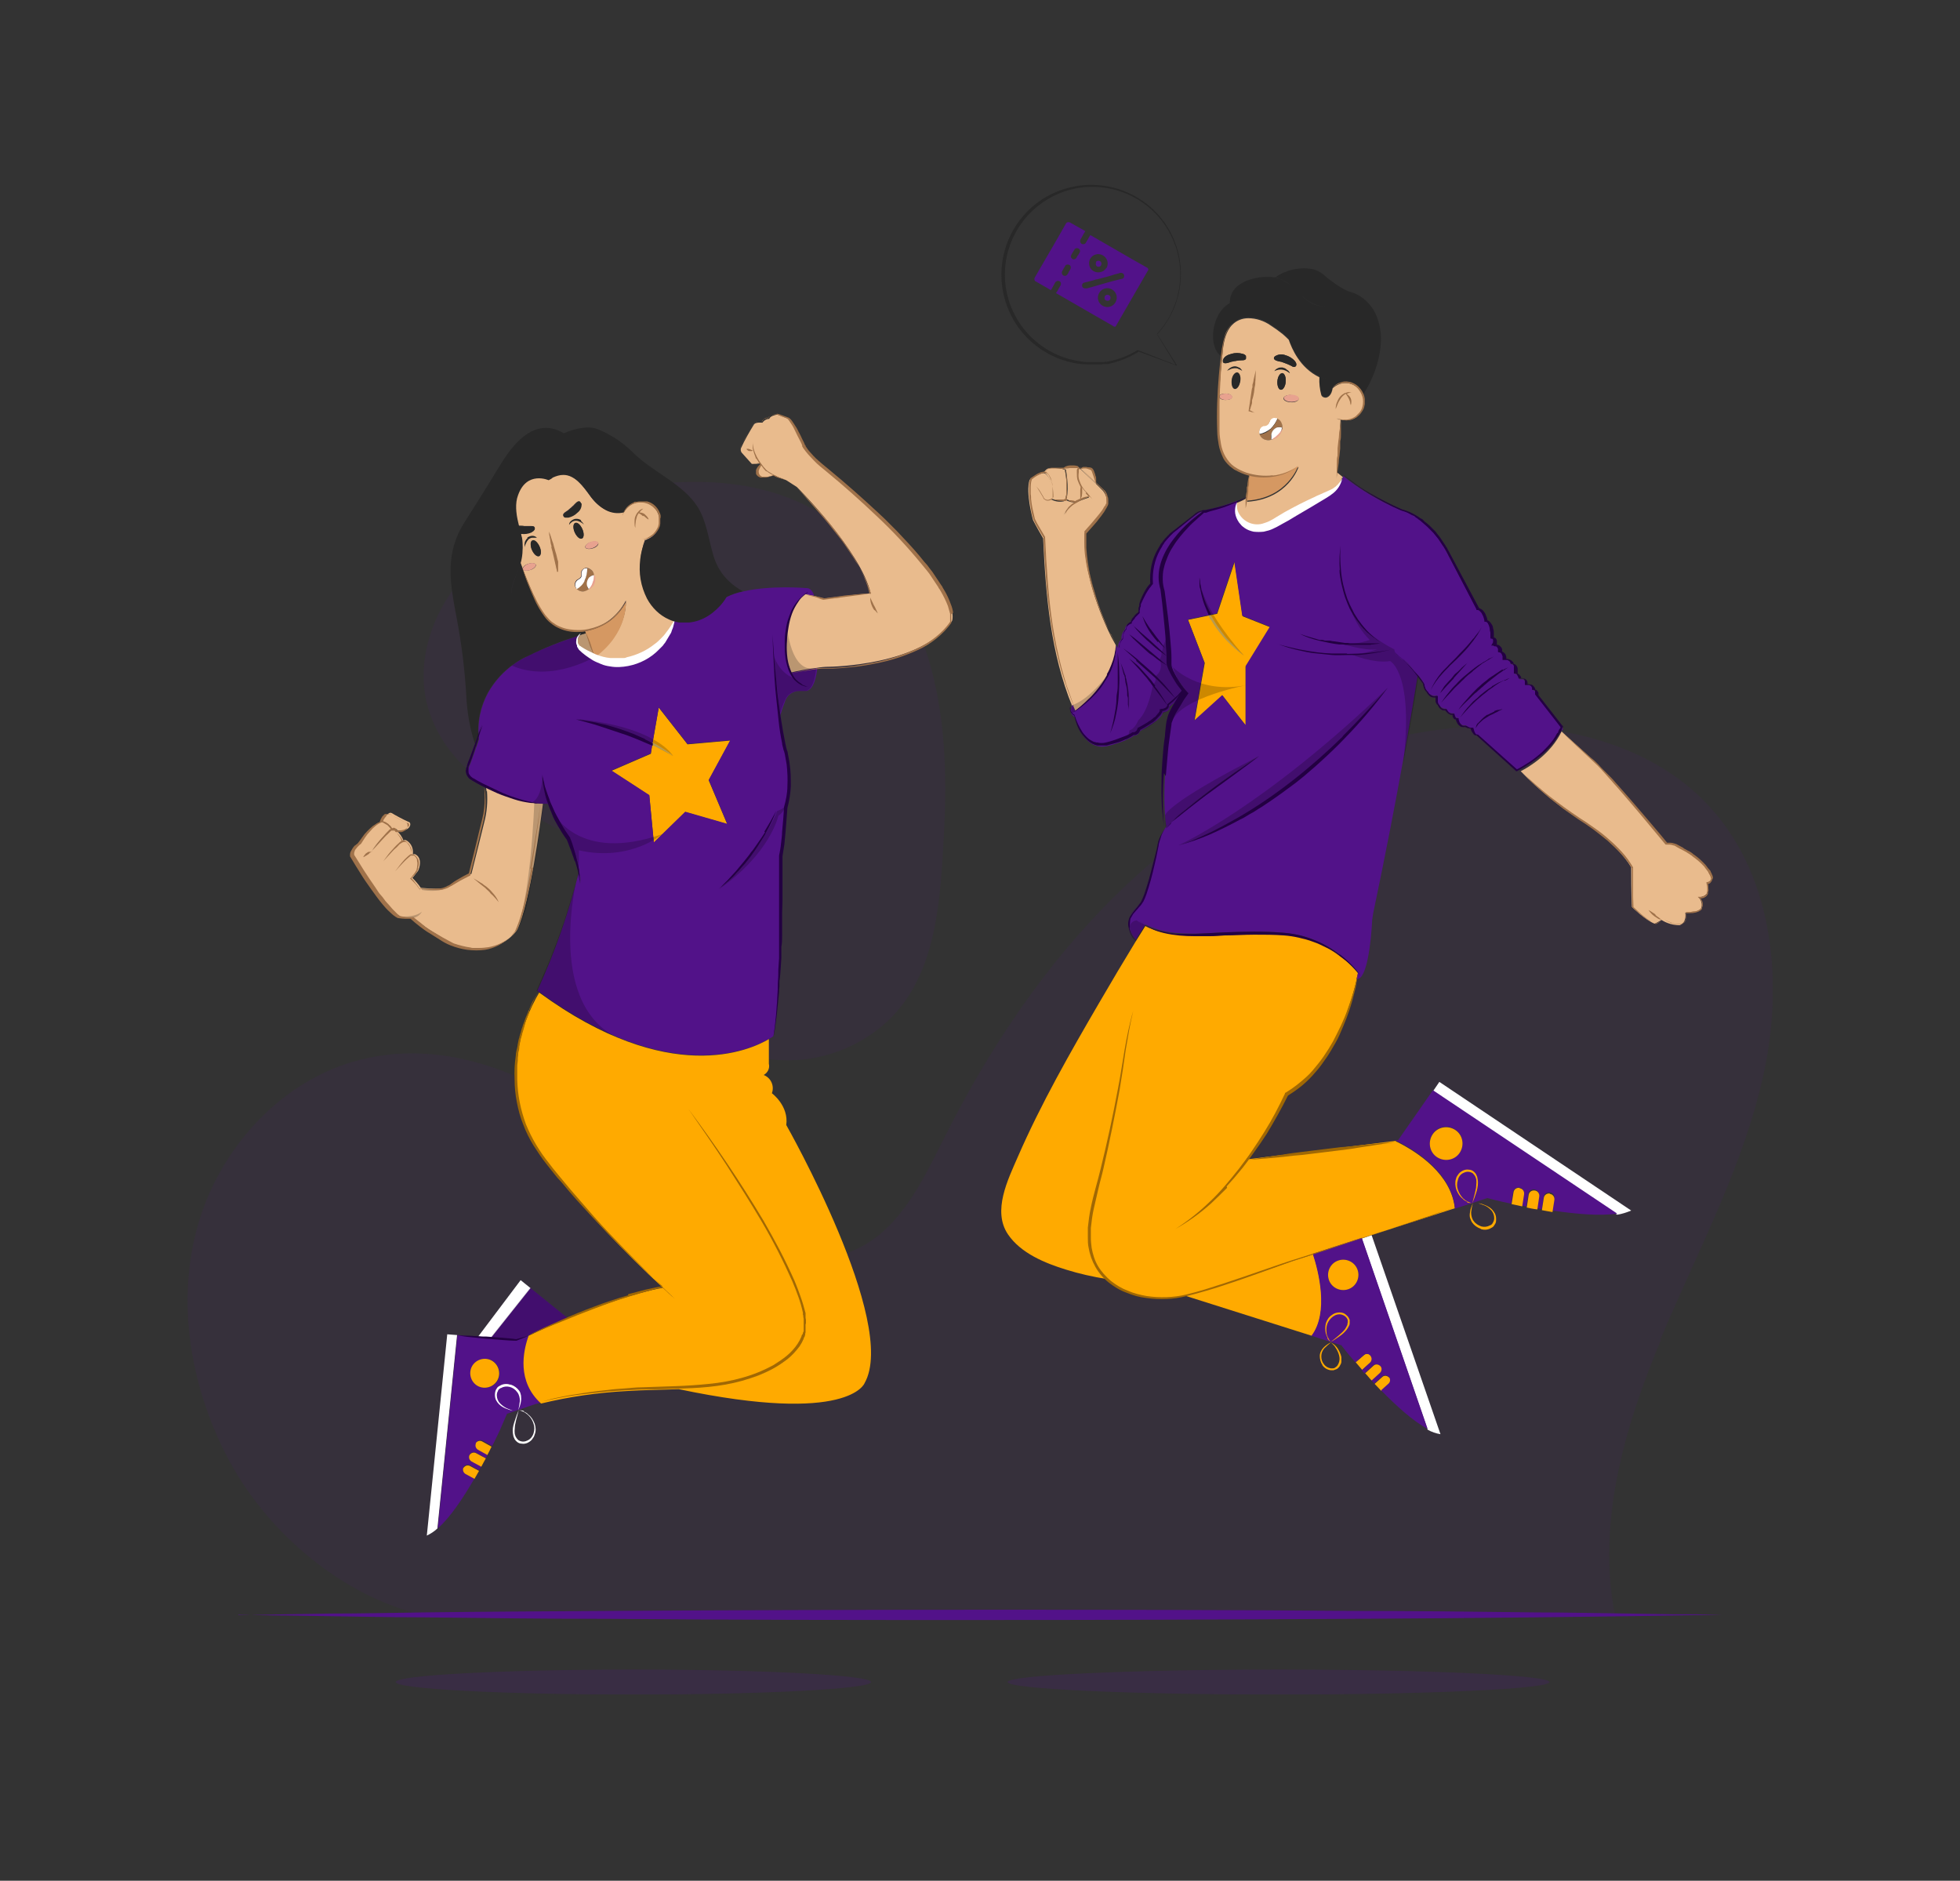 <?xml version="1.0" encoding="UTF-8"?>
<svg xmlns="http://www.w3.org/2000/svg" xmlns:xlink="http://www.w3.org/1999/xlink" version="1.1" viewBox="0 0 518 497">
  <rect x="0" y="0" width="518" height="497" fill="#333333" stroke="none"/>
  <!-- Generator: Adobe Illustrator 29.0.0, SVG Export Plug-In . SVG Version: 2.1.0 Build 186)  -->
  <defs>
    <style>
      .st0 {
        fill: none;
      }

      .st1 {
        fill: #230042;
      }

      .st2 {
        fill: #fa0;
      }

      .st3 {
        fill: #a06804;
      }

      .st4 {
        mix-blend-mode: multiply;
      }

      .st4, .st5 {
        isolation: isolate;
      }

      .st6 {
        clip-path: url(#clippath-17);
      }

      .st7 {
        clip-path: url(#clippath-19);
      }

      .st8 {
        clip-path: url(#clippath-11);
      }

      .st9 {
        clip-path: url(#clippath-16);
      }

      .st10 {
        clip-path: url(#clippath-10);
      }

      .st11 {
        clip-path: url(#clippath-15);
      }

      .st12 {
        clip-path: url(#clippath-13);
      }

      .st13 {
        clip-path: url(#clippath-14);
      }

      .st14 {
        clip-path: url(#clippath-12);
      }

      .st15 {
        clip-path: url(#clippath-31);
      }

      .st16 {
        clip-path: url(#clippath-32);
      }

      .st17 {
        clip-path: url(#clippath-33);
      }

      .st18 {
        clip-path: url(#clippath-30);
      }

      .st19 {
        clip-path: url(#clippath-27);
      }

      .st20 {
        clip-path: url(#clippath-29);
      }

      .st21 {
        clip-path: url(#clippath-26);
      }

      .st22 {
        clip-path: url(#clippath-28);
      }

      .st23 {
        clip-path: url(#clippath-20);
      }

      .st24 {
        clip-path: url(#clippath-21);
      }

      .st25 {
        clip-path: url(#clippath-22);
      }

      .st26 {
        clip-path: url(#clippath-23);
      }

      .st27 {
        clip-path: url(#clippath-24);
      }

      .st28 {
        clip-path: url(#clippath-25);
      }

      .st29 {
        fill: #d59862;
      }

      .st30 {
        clip-path: url(#clippath-1);
      }

      .st31 {
        clip-path: url(#clippath-3);
      }

      .st32 {
        clip-path: url(#clippath-2);
      }

      .st33 {
        clip-path: url(#clippath-9);
      }

      .st34 {
        fill: #521289;
      }

      .st35 {
        fill: #a0724a;
      }

      .st36 {
        fill: #fff;
      }

      .st37 {
        fill: #e8a28f;
      }

      .st38 {
        opacity: .1;
      }

      .st39 {
        opacity: .2;
      }

      .st40 {
        fill: #282828;
      }

      .st41 {
        fill: #e9bb8d;
      }

      .st42 {
        clip-path: url(#clippath);
      }

      .st43 {
        fill: #b99b4d;
      }
    </style>
    <clipPath id="clippath">
      <rect class="st0" x="49.5" y="48.8" width="419" height="399"/>
    </clipPath>
    <clipPath id="clippath-1">
      <rect class="st0" x="49.5" y="127.3" width="419" height="299.5"/>
    </clipPath>
    <clipPath id="clippath-2">
      <rect class="st0" x="49.5" y="191.9" width="419" height="234.9"/>
    </clipPath>
    <clipPath id="clippath-3">
      <rect class="st0" x="111.9" y="127.3" width="137.9" height="153"/>
    </clipPath>
    <clipPath id="clippath-9">
      <rect class="st0" x="266.3" y="441.3" width="143.2" height="6.6"/>
    </clipPath>
    <clipPath id="clippath-10">
      <rect class="st0" x="311.4" y="181.8" width="55.3" height="41.6"/>
    </clipPath>
    <clipPath id="clippath-11">
      <rect class="st0" x="307.9" y="199.8" width="24.9" height="19.1"/>
    </clipPath>
    <clipPath id="clippath-12">
      <rect class="st0" x="309.8" y="176.1" width="19.9" height="14.3"/>
    </clipPath>
    <clipPath id="clippath-13">
      <rect class="st0" x="283.1" y="177.5" width="10.2" height="10.9"/>
    </clipPath>
    <clipPath id="clippath-14">
      <rect class="st0" x="297.4" y="166.9" width="15.5" height="28.8"/>
    </clipPath>
    <clipPath id="clippath-15">
      <rect class="st0" x="317" y="152.6" width="11.7" height="20.6"/>
    </clipPath>
    <clipPath id="clippath-16">
      <rect class="st0" x="298.7" y="243.2" width="4.1" height="5.5"/>
    </clipPath>
    <clipPath id="clippath-17">
      <rect class="st0" x="354.9" y="161.4" width="19.9" height="40.5"/>
    </clipPath>
    <clipPath id="clippath-19">
      <rect class="st0" x="104.6" y="441.3" width="125.6" height="6.6"/>
    </clipPath>
    <clipPath id="clippath-20">
      <rect class="st0" x="105.7" y="240.8" width="5.8" height="1.7"/>
    </clipPath>
    <clipPath id="clippath-21">
      <rect class="st0" x="111.4" y="234.5" width="7" height=".9"/>
    </clipPath>
    <clipPath id="clippath-22">
      <rect class="st0" x="135.3" y="167.3" width="22.4" height="10.1"/>
    </clipPath>
    <clipPath id="clippath-23">
      <rect class="st0" x="126.3" y="191.7" width="1.3" height="3.4"/>
    </clipPath>
    <clipPath id="clippath-24">
      <rect class="st0" x="135.8" y="212.2" width="7.8" height="35.1"/>
    </clipPath>
    <clipPath id="clippath-25">
      <rect class="st0" x="140.5" y="204.8" width="4.6" height="7.6"/>
    </clipPath>
    <clipPath id="clippath-26">
      <rect class="st0" x="152.4" y="190" width="25.5" height="9.8"/>
    </clipPath>
    <clipPath id="clippath-27">
      <rect class="st0" x="146.3" y="214.8" width="28.8" height="14.9"/>
    </clipPath>
    <clipPath id="clippath-28">
      <rect class="st0" x="141.9" y="230.6" width="21.1" height="43.5"/>
    </clipPath>
    <clipPath id="clippath-29">
      <rect class="st0" x="204.5" y="165.7" width="11.3" height="22.7"/>
    </clipPath>
    <clipPath id="clippath-30">
      <rect class="st0" x="190" y="212.9" width="17.7" height="22.1"/>
    </clipPath>
    <clipPath id="clippath-31">
      <rect class="st0" x="129.7" y="340.4" width="20.3" height="13.8"/>
    </clipPath>
    <clipPath id="clippath-32">
      <rect class="st0" x="126.3" y="338.3" width="13.9" height="15.3"/>
    </clipPath>
    <clipPath id="clippath-33">
      <rect class="st0" x="279.4" y="59.8" width="18.1" height="25.1" transform="translate(81.5 286) rotate(-60)"/>
    </clipPath>
  </defs>
  <g class="st5">
    <g id="Layer_1">
      <g id="slide_2">
        <rect id="Rectangle_1409" class="st0" width="518" height="497"/>
        <g id="Group_2412">
          <g class="st42">
            <g id="Group_2411">
              <g id="Group_2410">
                <g id="Group_2409">
                  <g id="Group_2315" class="st4">
                    <g id="Group_2314">
                      <g class="st30">
                        <g id="Group_2313">
                          <g id="Group_2309" class="st38">
                            <g id="Group_2308">
                              <g class="st32">
                                <g id="Group_2307">
                                  <path id="Path_5204" class="st34" d="M438.8,354c9.8-23.4,22.1-45.9,27.4-70.7s2.2-53.1-15.5-71.3c-13.9-14.3-34.8-20.1-54.7-20.2-32.1,0-63.4,13.1-88.3,33.3s-43.8,47-58.2,75.7c-5.8,11.6-12,24.6-24,29.7-10,4.2-21.8,1.5-31.2-3.9s-17-13.4-25.1-20.6c-19.8-17.7-46.1-32-72-26.4-21.4,4.5-38.5,22.6-44.7,43.5s-2.1,44.1,8.3,63.3c10.4,19.1,30,35.5,51,40.4h315c-4.8-24.4,2.5-49.7,12.2-72.8"/>
                                </g>
                              </g>
                            </g>
                          </g>
                          <g id="Group_2312" class="st38">
                            <g id="Group_2311">
                              <g class="st31">
                                <g id="Group_2310">
                                  <path id="Path_5205" class="st34" d="M155.9,224c8.5,5.1,16.5,12.1,21.6,20.7,4.8,8.3,3.7,18.8,9.6,26.6,3.3,4.4,8.5,7.1,13.8,8.2,12,2.3,24.3-1.2,33.4-9.4,13.6-12.5,14.2-33,15.2-50.2.8-15.4.3-31-4.1-45.7-5.8-19.3-18.7-36-38-43-27.2-9.9-66.9-.2-85.7,22.1-7.7,9.2-11.9,22-8.6,33.6,5.6,19.6,27.1,27.5,42.9,37.1"/>
                                </g>
                              </g>
                            </g>
                          </g>
                        </g>
                      </g>
                    </g>
                  </g>
                  <path id="Path_5213" class="st34" d="M63,426.8c4.1,0,8.2-.1,12.2-.2l12.2-.2c8.2,0,16.3-.2,24.5-.3,16.3-.2,32.7-.3,49-.4,32.7-.2,65.3-.3,98-.3,32.7,0,65.3,0,98,.3,16.3,0,32.7.2,49,.4,8.2,0,16.3.2,24.5.3l12.2.2h6.1c0,0,3.1.1,3.1.1h3.1c0,0-3.1.1-3.1.1h-3.1s-6.1.1-6.1.1l-12.2.2c-8.2.1-16.3.2-24.5.3-16.3.2-32.7.3-49,.4-32.7.2-65.3.3-98,.3-32.7,0-65.3,0-98-.3-16.3,0-32.7-.2-49-.4-8.2,0-16.3-.2-24.5-.3l-12.2-.2c-4.1,0-8.2-.1-12.2-.2"/>
                  <g id="Group_2339" class="st39">
                    <g id="Group_2338">
                      <g class="st33">
                        <g id="Group_2337">
                          <path id="Path_5214" class="st34" d="M409.5,444.5c0,1.8-32.1,3.3-71.6,3.3s-71.6-1.5-71.6-3.3,32.1-3.3,71.6-3.3,71.6,1.5,71.6,3.3"/>
                        </g>
                      </g>
                    </g>
                  </g>
                  <path id="Path_5215" class="st41" d="M289.7,127.8c-.2-1.3-.7-3.3-1.2-3.8,0,0-1.8-.9-2.9-.1,0,0,0,0,0,0l4,3.9Z"/>
                  <path id="Path_5216" class="st41" d="M278.1,131.5c0,0-.2.2-.3.2,1,.5,2.1.6,3.2.5.3,0,.5-.2.6-.4,0,0,0,0,0-.1.8-3-.2-7.6-.2-7.6-.2,0-.5-.1-.7-.2-1.2-.2-2.4-.3-3.7-.1-.5.2-.8.6-1.1,1,0,0,.1,0,.2.1.7.5,2,2.1,1.8,6.6"/>
                  <path id="Path_5217" class="st41" d="M285.6,130.8c0,0,0,.7-.1,1.2.7-.3,1.5-.6,2.3-.8l-.8-1c-.5-.5-1-1.1-1.4-1.7,0,.7,0,1.5,0,2.2"/>
                  <path id="Path_5218" class="st41" d="M281.7,131.7s0,0,0,.1c.8.5,1.8.7,2.8.7.3-.2.7-.3,1.1-.5,0-.5.1-1.1.1-1.2,0-.7,0-1.5,0-2.2-.9-1.3-1.2-2.9-.8-4.4,0-.2.1-.3.3-.4-.1-.2-.2-.4-.2-.4-2.4-.4-3.5.2-4,.5.2,0,.5.1.7.2,0,0,.9,4.6.2,7.6"/>
                  <path id="Path_5219" class="st2" d="M347,331.5l-3.8,1.2c-9.7,3.2-19.4,7-29.3,9.5-.2,0-.5.1-.7.2l33.5,10.6c4.7-6.2,1.8-17.2.4-21.5"/>
                  <path id="Path_5220" class="st41" d="M294.9,170.5l-1.1-2s-7.8-14.7-7.1-27.6c0,0,5.2-5.6,5.8-7.7.2-1.3-.2-2.5-1-3.5l-1.9-1.9-4-3.8s0,0,0,0c-.3-.2-.6,0-.8.2,0,0,0,.1,0,.2-.3,1.5,0,3.1.8,4.4.4.6.8,1.2,1.4,1.7l.8,1,.6.8-.6-.8c-.8.2-1.5.5-2.3.8-.4.2-.7.3-1.1.5-2.9,1.6-3.3,3.4-3.3,3.4,0,0,.3-1.8,3.3-3.4-1,0-1.9-.2-2.8-.7-.1.2-.4.4-.6.4-1.1.2-2.2,0-3.2-.5-.4.3-.8.4-1.3.5-.4,0-.8-.2-1-.6-.6-1.1-1.3-2.2-2.2-3.2.8,1,1.6,2.1,2.2,3.2.2.4.6.6,1,.6.5,0,.9-.2,1.3-.5.1,0,.2-.2.3-.2.2-4.5-1.1-6.1-1.8-6.6,0,0-.1,0-.2-.1-.2-.1-.5-.1-.8,0-1.2.4-2.2,1-3.2,1.7-1.1,3.5.9,10.6.9,10.6.5,1.1,2.7,4.9,2.7,4.9v.3c.7,15.1,2,30.1,7.7,44.1.2.5.4,1.1.7,1.6,2.5-1.8,10.7-8.3,10.8-17.4"/>
                  <path id="Path_5221" class="st34" d="M309.1,174.9c0-6.1-1.8-18.7-1.8-18.7-2.9-9.5,7.3-18.2,11.3-21.1-.2,0-.5,0-.7.1-.7.1-1.3.4-1.8.8-1.2,1-3.6,2.8-5.9,4.6-4.1,3.2-6.3,8.3-5.9,13.5,0,0,0,.1,0,.2-1.9,2.1-3.1,4.8-3.4,7.6,0,0-2.1,1.8-2.2,2.7-.8.2-1.3.9-1.4,1.7-.6.7-1,1.6-.9,2.6-.7.6-1,1.5-.9,2.4l-.5-.9c0,9.1-8.2,15.6-10.8,17.4-.5.3-.7.5-.7.5,0,0,.3-.2.7-.5-.2-.5-.5-1.1-.7-1.6-.6,1-1,2.5.7,3.4,0,0,1.8,8.8,8.3,7.6,0,0,5.1-1.2,7.2-2.8.7,0,1.4-.5,1.6-1.2,1.5-.8,3-1.7,4.4-2.8,0,0,1.6-1.3,1.6-2.1,0,0,1.6-.2,1.8-1.1,0-.1,0-.3,0-.4,1.5-1.2,2.8-2.6,3.9-4.2-1.3-1.6-2.4-3.4-3.3-5.2-.4-.8-.6-1.7-.7-2.6M293.4,193.8c3.2-8,2.1-21.4,2.1-21.4,0,0,1.1,13.4-2.1,21.4M308,171.4c-2.5-2.5-4.5-5.5-6-8.7,1.5,3.2,3.5,6.2,6,8.7M308.6,173.6c-3.2-2.5-6.2-5.3-9-8.2,2.8,3,5.8,5.7,9,8.2M308.6,175.8c-3.6-2.3-10.1-8.2-10.1-8.2,0,0,6.5,6,10.1,8.2M296.4,175.2c1.5,4,2.2,8.2,2.1,12.4,0-4.2-.6-8.4-2.1-12.4M298.3,174.1c4,3.6,7.4,7.7,10.3,12.2-2.9-4.5-6.3-8.6-10.3-12.2M296.6,171.4s8.4,6.6,13.8,13.2c-5.4-6.6-13.8-13.2-13.8-13.2"/>
                  <path id="Path_5222" class="st36" d="M431.1,319.9l-50.7-34-1.7,2.5,48.7,32.6c1.3-.2,2.5-.6,3.7-1.1"/>
                  <path id="Path_5223" class="st40" d="M325.7,85.5c1.1-1.1,2.6-1.7,4.2-1.7,2.1,0,4.2.7,5.9,1.9,1.1.7,2.2,1.5,3.2,2.3.5.5,1.1.9,1.6,1.5.8.8,1.5,1.6,2.3,2.4,2.3,2.3,5.9,4.7,9.1,2.6-3.2,2.1-6.8-.3-9.1-2.6-.8-.8-1.5-1.6-2.3-2.4.8,2.3,2.9,7.4,8.1,9.9.5.3,1.1.5,1.6.7-.6-.2-1.1-.4-1.6-.7,0,1.6,0,3.2.5,4.7.2.5.7.8,1.2.7.6,0,1.5-.6,1.8-2.5,0,0,0-.1,0-.2,0,0,0,.1,0,.2,1.1-1.1,2.7-1.6,4.3-1.3.9.2,1.6.6,2.3,1.2.6.6,1.1,1.3,1.4,2.2,5.7-8.9,4.7-16.3,4.7-16.3-.9-9.6-8.2-11-8.2-11-2.3-.7-6.2-3.9-6.2-3.9-1-1-2.3-1.8-3.7-2.1-3.4-.6-6.9.2-9.8,2.2.3,0,.7.1,1,.3,1.2.4,2.3,1,3.3,1.9.9.8,1.6,1.7,2.5,2.5,1.6,1.4,4,3.2,6.3,2.8-2.3.5-4.7-1.3-6.3-2.8-.9-.8-1.6-1.8-2.5-2.5-1-.8-2.1-1.4-3.3-1.9-.3-.1-.7-.2-1-.3-2.3-.3-4.6-.1-6.7.6-1,.3-1.8.7-2.7,1.3-1.7,1.1-2.6,2.9-2.6,4.9,0,1.2.5,2.3,1.1,3.3-.6-1-1-2.1-1.1-3.3-2.8,1.5-4.3,5.2-4.4,8.2-.1,2.2.4,4.6,2.2,5.9,0-.7.2-1.5.2-2.2.3-2.3.8-4.8,2.5-6.5M341.8,80.4c1.5,1.4,2.3,3.6,3.5,5.3,1,1.7,2.5,3,4.4,3.7,2.3.7,4.5-.3,6.6-1.2,0,0,4.2-2,5.4.3-1.2-2.3-5.4-.3-5.4-.3-2.1.9-4.3,1.9-6.6,1.2-1.8-.7-3.4-2-4.4-3.7-1.2-1.7-1.9-3.9-3.5-5.3-1.4-1.2-3.2-1.8-5-1.5-2.4.4-4.5,1.8-5.8,3.9,1.3-2.1,3.4-3.5,5.8-3.9,1.8-.2,3.6.3,5,1.5M335.4,76c-8.2,1.2-5.9,6.6-5.9,6.6,0,0-2.3-5.4,5.9-6.6"/>
                  <path id="Path_5224" class="st41" d="M354.8,126c-.6-.5-1.2-1-1.6-1.3l-.3,4.3c.9-.8,1.5-1.9,1.9-3"/>
                  <path id="Path_5225" class="st2" d="M362.3,358.2c-.5-.5-1.3-.6-1.8-.1l-2.2,1.9c.5.6,1.1,1.3,1.7,2l2.2-2c.5-.5.6-1.3.1-1.8"/>
                  <path id="Path_5226" class="st36" d="M337.7,110.5c-.1,0-.3-.1-.5-.2-.6-.1-1.2.1-1.5.6-.1.3-.2.6-.4.9-.3.3-.8.5-1.2.6-.9.2-1.5,1.1-1.3,2.1,0,0,0,.2,0,.2,1.1-.2,2.1-.7,3-1.4.8-.8,1.5-1.8,1.9-2.9"/>
                  <path id="Path_5227" class="st35" d="M337.7,110.5c-.4,1.1-1.1,2.1-1.9,2.9-.8.8-1.8,1.3-3,1.4,0,.2.2.5.4.7.6.6,1.4.9,2.2.8.2,0,.4,0,.6-.1-.1-.4-.2-.9,0-1.4.2-.8.7-1.4,1.4-1.8.5-.2,1-.2,1.5,0,0-.5,0-1-.2-1.4-.2-.5-.6-.9-1-1.1"/>
                  <path id="Path_5228" class="st41" d="M328.1,137.6c1.6,1.6,3.8,2.2,6,1.7,1.3-.4,2.6-1,3.8-1.7,4.1-2.4,8.2-4.6,12.4-6.8.8-.4,1.6-.9,2.4-1.4.1-.1.2-.2.3-.3l.3-4.3,1-13.9c-.1,0-.2,0-.3,0-.3,0-.5-.2-.8-.3.3.1.5.2.8.3,0,0,.2,0,.3,0,.9.2,1.9.2,2.8,0,2.2-.7,3.6-2.9,3.3-5.2,0-.3-.1-.7-.2-1-.3-.8-.8-1.6-1.4-2.2-.6-.6-1.4-1-2.3-1.2-1.5-.3-3.1.2-4.3,1.3-.3,1.9-1.2,2.4-1.8,2.5-.5,0-1-.2-1.2-.7-.4-1.5-.6-3.1-.5-4.7-5.2-2.5-7.3-7.6-8.1-9.9-.5-.5-1-1-1.6-1.5-1-.8-2.1-1.6-3.2-2.3-1.7-1.2-3.8-1.9-5.9-1.9-1.6,0-3.1.6-4.2,1.7-1.7,1.7-2.2,4.2-2.5,6.5,0,.7-.2,1.5-.2,2.2-.7,6.1-1,12.2-.9,18.3,0,4.8.8,9.5,5.5,11.8.9.4,1.8.8,2.7,1,4.4,1.2,9.1.4,12.9-2.2,0,0-2.7,8.5-13.6,9.2l-.2,1.7.2-1.7v-1c-.5.3-1.4.8-2.7,1.3-.5,1.8,0,3.6,1.2,5M355.6,103.9c.5-.2,1-.4,1.5-.4-.5,0-1,.2-1.5.4,1,.7,1.6,1.9,1.4,3.1.2-1.2-.3-2.4-1.4-3.1-1,.5-2.2,1.7-2.6,4.2.4-2.5,1.6-3.7,2.6-4.2M323.9,105.7c-1,0-1.7-.4-1.7-.9s.8-.8,1.7-.8,1.7.4,1.7.9-.8.8-1.7.8M327.7,100.8c-.2,1.2-.8,2.1-1.4,2s-.9-1.1-.8-2.3.8-2.1,1.4-2,.9,1.1.8,2.3M324.3,98c1-1.1,2.8-1.2,3.9-.1,0,0,.1.1.2.2-1-1.2-2.7-1.3-3.9-.3,0,0-.1.1-.2.2M329.3,94.8c-.2.3-.6.4-1,.4-.6,0-1.2,0-1.8.2-.4,0-.7.1-1.1.2-.5.1-2,.8-2.2,0,0-.1,0-.2,0-.4.3-1,1.4-1.5,2.3-1.7.9-.3,1.9-.2,2.9,0,.3,0,.5.2.7.4.2.2.2.5,0,.8M336.7,94.5c0-.1.1-.2.2-.3.8-.6,1.9-.7,2.9-.3.9.3,1.8.8,2.4,1.5.2.2.3.5.4.8,0,.3,0,.6-.3.7-.3.2-.7,0-1-.2-.5-.3-1.1-.5-1.6-.7-.3-.1-.7-.2-1.1-.4-.5-.1-2.1-.3-1.8-1.1M340.8,98.6c-.9-1.2-2.6-1.5-3.8-.7,0,0-.2.1-.2.2,1.2-1,2.9-.9,3.9.3,0,0,.1.1.2.2M331.6,109.1l-1.5-.6c.8-2.9,1.8-10.7,1.8-10.7,0,0-1,7.8-1.8,10.7l1.5.6ZM338.9,113c0,.2,0,.4-.1.6-.2.6-.6,1.2-1.1,1.6-.5.4-1,.8-1.6,1-.2,0-.4.1-.6.1-.8.1-1.7-.2-2.2-.8-.2-.2-.3-.4-.4-.7-.3-.9.1-1.9,1-2.2,0,0,.2,0,.2,0,.5,0,.9-.2,1.2-.6.1-.3.3-.6.4-.9.3-.5.9-.8,1.5-.6.2,0,.3,0,.5.2.5.2.8.6,1,1.1.2.4.2.9.2,1.4M338.5,103c-.6,0-1-1.1-.9-2.3s.7-2.1,1.3-2.1,1,1.1.9,2.3-.7,2.1-1.3,2.1M341.2,106.3c-1.1,0-2-.5-2-1s.9-1,2-.9,2,.5,2,1-.9,1-2,.9"/>
                  <path id="Path_5229" class="st29" d="M343.1,123.1c-3.8,2.6-8.5,3.4-12.9,2.2l-.6,6v1c10.7-.7,13.5-9.2,13.5-9.2"/>
                  <path id="Path_5230" class="st36" d="M337.4,113c-.7.3-1.3,1-1.4,1.8,0,.5,0,.9,0,1.4.6-.2,1.1-.5,1.6-1,.5-.4.9-1,1.1-1.6,0-.2.1-.4.1-.6-.5-.2-1-.1-1.5,0"/>
                  <path id="Path_5231" class="st2" d="M328.4,162.8l-2.1-14.3-4.6,13.7-1.9.4c2.3,4.2,5.4,7.8,9.1,10.7-3.8-2.9-6.9-6.6-9.1-10.7l-5.8,1.2,4.4,11.4-2.7,15.3,7.4-6.7,6.1,7.9v-15.5c.1,0,6.6-10.4,6.6-10.4l-7.3-2.9Z"/>
                  <path id="Path_5232" class="st2" d="M343.7,247.6c-3.6-.8-7.3-1.1-11-1-3.9,0-7.8.1-11.8.3-3.5.3-7.1.3-10.6,0-2.6-.3-5.2-1-7.6-2.2-.8,1.3-1.7,2.7-2.5,4-3.3,5.4-6.5,10.8-9.7,16.3-7.7,13.2-15.4,26.7-21.5,40.7-2.6,6-6.8,14.3-2.6,20.5,3.4,5,9.8,7.6,15.3,9.3,3.5,1.1,7.1,1.9,10.8,2.5-3-2.8-4.7-6.8-4.7-10.9-.1-6.5,2.1-12.5,3.5-18.7,1.5-6.5,2.9-13.1,4.1-19.7,1.4-7.2,2.1-14.7,4-21.8-1.9,7.1-2.6,14.6-4,21.8-1.2,6.6-2.6,13.1-4.1,19.7-1.4,6.2-3.7,12.2-3.5,18.7,0,4.1,1.7,8.1,4.7,10.9,5.1,4.7,13.4,6,20.7,4.4.2,0,.5-.1.7-.2,9.9-2.5,19.6-6.3,29.3-9.5l3.8-1.2,12.9-4.2,2.6-.9,7.1-2.3c3.3-1.1,9.4-3,14.9-4.8-1-9-9.8-14.8-15.2-17.5-.2,0-.3-.2-.5-.3l-39.4,4.9c-4.9,6.6-11.3,13.6-18.8,17.9,7.6-4.3,14-11.3,18.8-17.9,4.1-5.5,7.6-11.4,10.5-17.5,11.9-7,16.8-21.9,18.6-29.9.1-.7.3-1.3.4-1.8-3.9-4.8-9.2-8.2-15.2-9.7"/>
                  <path id="Path_5233" class="st34" d="M384.5,319.4c3.4-1.1,6.6-2.1,8.6-2.8,0,0,2.5.7,6.3,1.5l.5-3.1c.1-.8.9-1.3,1.6-1.2.8.1,1.3.8,1.2,1.6l-.5,3.2c.4,0,.8.2,1.2.2l.5-3.3c.1-.8.9-1.3,1.6-1.2.8.1,1.3.8,1.2,1.6l-.5,3.4c.4,0,.9.2,1.3.2l.5-3.2c0-.8.8-1.3,1.6-1.2.8,0,1.3.8,1.2,1.6,0,0,0,0,0,0l-.5,3.2c6.1.9,12.5,1.5,17.1.8l-48.7-32.6-9.2,13.2h-.7c.2.2.3.3.5.3,5.4,2.7,14.2,8.5,15.2,17.5M378.6,299.7c1.3-2,4-2.5,6-1.2,2,1.3,2.5,4,1.2,6-1.3,2-4,2.5-6,1.2,0,0,0,0,0,0-2-1.3-2.5-4-1.2-6,0,0,0,0,0,0"/>
                  <path id="Path_5234" class="st2" d="M409.6,315.4c-.8-.1-1.5.4-1.6,1.2l-.5,3.2c.9.2,1.8.3,2.8.5l.5-3.2c.1-.8-.4-1.5-1.2-1.6,0,0,0,0,0,0"/>
                  <path id="Path_5235" class="st34" d="M412.8,193.2c0-.2.2-.4.3-.6l-6.8-8.8s0-1.2-.9-1.3c-.2-1-1.2-1.7-2.2-1.5,0,0,0,0,0,0,.2-.6-.2-1.3-.8-1.5-.3,0-.6,0-.8,0,0,0-.4-1.4-1.2-1.4,0,0,.5-2.4-1-2.6-.3-.9-1.2-1.4-2.1-1.2.2-.9-.3-1.8-1.2-2,0,0,.4-1.6-1.6-1.9,0,0,.9-1.6-.6-2,0,0,.3-4-1.5-4.5,0,0-.5-2.9-2.2-3.1l-7.5-14.2c-5.1-10.4-12.6-11.8-12.6-11.8-5.4-2.3-10.5-5.3-15.1-9-.3,1.2-1,2.2-1.9,3-.1.1-.2.2-.3.3-.7.6-1.5,1-2.4,1.4-4.2,2.2-8.3,4.4-12.4,6.8-1.2.7-2.4,1.3-3.8,1.7-2.1.5-4.4-.1-6-1.7-1.2-1.3-1.7-3.2-1.2-5-2.7,1.1-5.4,1.9-8.2,2.5-4,2.9-14.2,11.6-11.3,21.1,0,0,1.7,12.5,1.8,18.7,0,.9.2,1.8.7,2.6.9,1.9,2,3.6,3.3,5.2.1.2.3.3.4.4,0,0-4.1,5.7-4.4,8.3,0,0-2.6,16.5-1.1,27.3h0c.4-.5,1-1,1.5-1.6,6.7-6,22.7-17,23.2-17.4-.4.4-16.4,11.4-23.2,17.4-1.7,1.5-2.9,3.6-3.4,5.8-.9,4.2-2.7,12-4.3,15.2-.8,1.6-2.6,2.7-3.2,4.3-.5,1.3-.5,2.8,0,4,.3.8.8,1.6,1.4,2.2.8-1.4,1.7-2.7,2.5-4-.8-.4-1.6-.9-2.3-1.5.7.6,1.5,1,2.3,1.5,2.4,1.2,4.9,1.9,7.6,2.2,3.5.3,7.1.3,10.6,0,3.9-.2,7.8-.3,11.8-.3,3.7,0,7.4.2,11,1,6,1.5,11.3,4.9,15.2,9.7.2.2.3.4.5.6-.2-.2-.3-.4-.5-.6-.1.6-.2,1.2-.4,1.8,2.9.5,3.9-11,4.1-14.8,0-.8.2-1.7.3-2.5,6.7-31.9,10.6-55.6,11.8-63.1-1.2-1.5-2.5-2.9-3.8-4.3-3-2-2.5-3-2.5-3,0,0-.6,1,2.5,3,1.4,1.4,2.6,2.8,3.8,4.3.5.7,1.1,1.4,1.5,2.1,0,0,.3,1.7,1,2.2.4,1,1.5,1.5,2.6,1.2,0,0-.5,1.6.4,2.2.3.8,1.1,1.3,2,1.3,0,0,.6,1.4,2,1.2,0,0,.3,1.4,1.1,1.2,0,0,.2,2.3,2.1,2,.5.4,1.1.7,1.8.7,0,0,.4,1.9,1.4,1.8l10.4,9.4s.3-.1.8-.4c2.2-1.1,8-4.6,10.8-10.5M354.4,143s-3.1,17.9,10.5,26.4c-13.6-8.6-10.5-26.4-10.5-26.4M364.9,170.1c-12.9,1.3-21.1-2.6-21.1-2.6,0,0,8.2,3.9,21.1,2.6M329.2,176.1v15.5c-.1,0-6.2-7.9-6.2-7.9l-7.4,6.7,2.7-15.3-4.4-11.4,5.8-1.2c-1.7-3.1-2.7-6.5-2.7-10,0,3.5,1,6.9,2.7,10l1.9-.4,4.6-13.7,2.1,14.3,7.3,2.9-6.4,10.4ZM311.4,223.4s28-7.2,55.3-41.6c-27.3,34.4-55.3,41.6-55.3,41.6M337,169.8c9.8,3.4,20.3,4,30.4,1.7-10.1,2.3-20.6,1.7-30.4-1.7M378,182.4c1.2-2.5,2.9-4.7,4.9-6.6,2.2-2.1,4.3-4.3,6.2-6.6,1-1.2,1.8-2.5,2.5-3.9-.7,1.4-1.5,2.7-2.5,3.9-1.9,2.3-4,4.5-6.2,6.6-2,1.9-3.7,4.1-4.9,6.6M380.6,183.2s1.1-1.9,7.2-7.9c-6.1,6-7.2,7.9-7.2,7.9M381,185.7s6.1-8.4,13.9-12.2c-7.8,3.8-13.9,12.2-13.9,12.2M385.3,187.5s5.8-7.3,13.3-11.4c-7.5,4.1-13.3,11.4-13.3,11.4M390,192.5s.6-3,7.1-5c-6.4,2-7.1,5-7.1,5M386,189.5c3.3-4.5,7.8-8,12.9-10.3-5.1,2.2-9.6,5.8-12.9,10.3"/>
                  <path id="Path_5236" class="st41" d="M443,223.3c-.7-.4-1.5-.5-2.4-.5h-.4s-11.9-14.5-18.2-21c-.2-.2-.4-.4-.6-.6l-8.7-7.9c-2.8,5.9-8.6,9.4-10.8,10.5,4.9,5.1,10.4,9.5,16.3,13.2,0,0,9.1,5.7,12.9,12.2,0,0,0,8.8.2,10.5,0,0,3.6,3.5,6,4.4.6-.3,1.2-.6,1.8-1-1.3-.7-2.5-1.6-3.6-2.6,1.1,1,2.3,1.9,3.6,2.6,1.4.9,3.1,1.4,4.8,1.4,0,0,1.9-.5,1.5-3.3,0,0,3.3.2,4.2-1.2.4-1,0-2.2-.7-2.9,0,0,1.8,0,2.3-1.2.2-.9.2-1.8,0-2.7.6-.1,1.1-.6,1.2-1.3,0,0-.7-4.4-9.5-8.7"/>
                  <path id="Path_5237" class="st2" d="M367.1,364c-.5-.5-1.3-.6-1.8-.1l-2,1.8c.6.6,1.2,1.3,1.8,1.9l2-1.8c.5-.5.6-1.3.1-1.8"/>
                  <path id="Path_5238" class="st36" d="M377.3,377.8c1,.6,2.2,1,3.4,1.2l-18.2-52.6-2.6.9,17.4,50.5Z"/>
                  <path id="Path_5239" class="st2" d="M401.6,313.9c-.8-.1-1.5.4-1.6,1.2l-.5,3.1c.9.2,1.8.4,2.8.6l.5-3.2c.1-.8-.4-1.5-1.2-1.6"/>
                  <path id="Path_5240" class="st34" d="M347,331.5c1.4,4.3,4.3,15.3-.4,21.5l7.9,2.5s1.4,1.9,3.7,4.5l2.2-1.9c.6-.5,1.4-.4,1.8.2.4.5.4,1.3-.1,1.8l-2.2,2c.2.3.5.6.7.8l2.2-2c.5-.5,1.3-.5,1.8,0,.5.5.5,1.3,0,1.8,0,0,0,0,0,0l-2.2,2c.3.3.5.6.8.9l2-1.8c.5-.5,1.3-.5,1.8,0,.5.5.5,1.3,0,1.8,0,0,0,0,0,0l-2,1.8c4,4.1,8.5,8.2,12.3,10.2l-17.4-50.5-12.9,4.2M356.3,340.7c-2.1.7-4.4-.4-5.1-2.5s.4-4.4,2.5-5.1,4.4.4,5.1,2.5t0,0c.7,2.1-.4,4.4-2.5,5.1"/>
                  <path id="Path_5241" class="st2" d="M405.6,314.6c-.8-.1-1.5.4-1.6,1.2h0s-.5,3.3-.5,3.3c.9.2,1.8.4,2.8.5l.5-3.4c.1-.8-.4-1.5-1.2-1.6"/>
                  <path id="Path_5242" class="st2" d="M364.8,361h0c-.5-.5-1.3-.6-1.8-.1l-2.2,2c.6.6,1.1,1.3,1.7,1.9l2.2-2c.5-.5.6-1.3.1-1.8"/>
                  <path id="Path_5243" class="st40" d="M338.9,98.6c-.6,0-1.2.9-1.3,2.1s.3,2.2.9,2.3,1.2-.9,1.3-2.1-.3-2.2-.9-2.3"/>
                  <path id="Path_5244" class="st40" d="M327,98.4c-.6,0-1.2.8-1.4,2s.2,2.2.8,2.3,1.2-.8,1.4-2-.2-2.2-.8-2.3"/>
                  <path id="Path_5245" class="st40" d="M338.6,95.6c.4.1.7.2,1.1.4.6.2,1.1.5,1.6.7.3.2.7.4,1,.2.2-.2.4-.4.3-.7,0-.3-.2-.5-.4-.8-.6-.7-1.5-1.3-2.4-1.5-.9-.4-2-.3-2.9.3,0,0-.2.2-.2.3-.3.8,1.4,1,1.8,1.1"/>
                  <path id="Path_5246" class="st40" d="M328.4,93.5c-.9-.3-1.9-.3-2.9,0-.9.2-2.1.7-2.3,1.7,0,.1,0,.2,0,.4.2.8,1.7.2,2.2,0,.4,0,.7-.2,1.1-.2.6-.1,1.2-.2,1.8-.2.4,0,.8,0,1-.4.1-.3,0-.6,0-.8-.2-.2-.4-.4-.7-.4"/>
                  <path id="Path_5247" class="st37" d="M341.3,104.3c-1.1,0-2,.4-2,.9s.9,1,2,1,2-.4,2-.9-.9-1-2-1"/>
                  <path id="Path_5248" class="st37" d="M324,104c-1,0-1.7.3-1.7.8s.8.9,1.7.9,1.7-.3,1.7-.8-.8-.9-1.7-.9"/>
                  <path id="Path_5249" class="st2" d="M379.8,305.8c2,1.3,4.7.8,6-1.2,1.3-2,.8-4.7-1.2-6-2-1.3-4.7-.8-6,1.2-1.3,2-.8,4.7,1.2,6"/>
                  <path id="Path_5250" class="st2" d="M353.7,333.1c-2.1.7-3.2,3-2.5,5.1s3,3.2,5.1,2.5c2.1-.7,3.2-3,2.5-5.1t0,0c-.7-2.1-3-3.2-5.1-2.5"/>
                  <g id="Group_2342" class="st39">
                    <g id="Group_2341">
                      <g class="st10">
                        <g id="Group_2340">
                          <path id="Path_5251" d="M311.4,223.4s22.2-9.8,55.3-41.6c0,0-24.6,32.4-55.3,41.6"/>
                        </g>
                      </g>
                    </g>
                  </g>
                  <g id="Group_2345" class="st39">
                    <g id="Group_2344">
                      <g class="st8">
                        <g id="Group_2343">
                          <path id="Path_5252" d="M307.9,215.5s0-3,24.9-15.7c0,0-22.2,15.7-24.7,19.1l-.2-3.4Z"/>
                        </g>
                      </g>
                    </g>
                  </g>
                  <g id="Group_2348" class="st39">
                    <g id="Group_2347">
                      <g class="st14">
                        <g id="Group_2346">
                          <path id="Path_5253" d="M309.8,176.1s6.8,7.6,19.9,4.9c0,0-17,3.2-19.8,9.3.7-2.7,1.9-5.2,3.7-7.3-1.7-2.1-3-4.4-3.7-7"/>
                        </g>
                      </g>
                    </g>
                  </g>
                  <g id="Group_2351" class="st39">
                    <g id="Group_2350">
                      <g class="st12">
                        <g id="Group_2349">
                          <path id="Path_5254" d="M293.3,177.5s-4.9,7.1-9.8,8.8c0,0-.7,1.3-.4,2.1,0,0,.8,0,3.9-2.8,0,0,5-4.6,6.2-8.1"/>
                        </g>
                      </g>
                    </g>
                  </g>
                  <g id="Group_2354" class="st39">
                    <g id="Group_2353">
                      <g class="st13">
                        <g id="Group_2352">
                          <path id="Path_5255" d="M308.6,166.9s-.7,3.4-1.3,3.8c0,0,.2,1.1-.4,1.5.2.7,0,1.5-.5,2.1.9,1.6.3,3.6-1.2,4.5.4.7.2,1.6-.5,2.1,0,0-1,6.8-3.9,9.5,0,0-.8,2.2-2.3,2.6-.1,1-.5,1.9-1.1,2.6l2.3-1.2c.7-.1,1.4-.6,1.7-1.3,2.4-.9,4.5-2.5,5.9-4.6,0,0,1.6-.5,1.8-1.3l.2-.5,3.6-3.6s-2.9-5-3.5-6.6l-.9-9.8Z"/>
                        </g>
                      </g>
                    </g>
                  </g>
                  <g id="Group_2357" class="st39">
                    <g id="Group_2356">
                      <g class="st11">
                        <g id="Group_2355">
                          <path id="Path_5256" d="M317,152.6s-.5,6.7,11.7,20.6c0,0-10.9-7.8-11.7-20.6"/>
                        </g>
                      </g>
                    </g>
                  </g>
                  <g id="Group_2360" class="st39">
                    <g id="Group_2359">
                      <g class="st9">
                        <g id="Group_2358">
                          <path id="Path_5257" d="M300.4,243.2s-3.9.4-.2,5.5l2.5-4c-.8-.4-1.6-.9-2.3-1.5"/>
                        </g>
                      </g>
                    </g>
                  </g>
                  <g id="Group_2363" class="st39">
                    <g id="Group_2362">
                      <g class="st6">
                        <g id="Group_2361">
                          <path id="Path_5258" d="M357.1,161.4c1.1,2.9,2.7,5.5,4.9,7.7-2.3.8-4.7,1.2-7.1,1.1,0,0,5.6,1.8,9.1,1.4-2.2.7-4.5,1.2-6.7,1.4,0,0,5.7,2.4,10.1,1.7,0,0,6.4,3.2,3.4,27.3,0,0,3.5-18.6,4-23.2l-3.7-4.2s-2.7-1.5-2.6-3c0,0-5.2-2.5-8.2-5.9l-3.2-4.2Z"/>
                        </g>
                      </g>
                    </g>
                  </g>
                  <path id="Path_5260" class="st40" d="M340,97.6c-.3-.3-.7-.4-1.1-.5-.4,0-.9,0-1.2.2-.4.2-.7.4-.9.8.3-.2.7-.3,1.1-.4.3,0,.7-.1,1,0,.3,0,.7.2,1,.3.3.2.7.4,1,.6-.2-.4-.4-.7-.8-.9"/>
                  <path id="Path_5261" class="st40" d="M327.6,97.2c-.4-.2-.8-.4-1.2-.4-.8,0-1.6.5-2.1,1.2.3-.2.7-.3,1-.5.3-.1.7-.2,1-.2.4,0,.7,0,1,.2.3.1.7.3,1,.5-.2-.4-.5-.7-.8-.9"/>
                  <path id="Path_5262" class="st37" d="M338.9,113c0,.4,0,.8-.2,1.1-.2.4-.4.7-.6,1-.3.3-.6.5-.9.7-.3.2-.7.3-1.1.3.3-.2.6-.4.9-.6.3-.2.5-.5.8-.7.2-.3.5-.5.7-.8.2-.3.4-.6.5-1"/>
                  <path id="Path_5263" class="st35" d="M359.5,102.7c-.6-.8-1.4-1.3-2.2-1.6-.4-.2-.9-.2-1.4-.3-.5,0-.9,0-1.4.2-.9.2-1.7.7-2.3,1.4.7-.6,1.5-1,2.4-1.1.9-.2,1.7-.1,2.6.2.8.3,1.5.9,2,1.6.5.7.9,1.5,1,2.4.1.8,0,1.7-.3,2.5-.2.4-.4.8-.7,1.1-.3.3-.6.6-.9.9-.7.5-1.5.8-2.4.9-.9,0-1.8,0-2.6-.4.3.2.7.4,1.1.5-.2,1.2-.3,2.5-.5,3.7,0,.6-.1,1.3-.2,1.9l-.2,1.9v1.9c-.2.6-.2,1.3-.2,1.9,0,1.3,0,2.5,0,3.8.2-1.3.3-2.5.5-3.8,0-.6.1-1.3.2-1.9l.2-1.9v-1.9c.2-.6.2-1.3.2-1.9,0-1.3,0-2.5,0-3.8.5.1,1,.2,1.5.2.9,0,1.8-.3,2.6-.8.4-.3.7-.6,1-.9.3-.4.6-.8.8-1.2.2-.4.3-.9.4-1.4,0-.5,0-.9,0-1.4-.1-.9-.5-1.8-1.1-2.6"/>
                  <path id="Path_5264" class="st35" d="M355.5,103.8c-.5.3-1,.6-1.4,1.1-.4.5-.6,1-.8,1.5-.2.5-.3,1.1-.3,1.7.2-.5.4-1,.6-1.5.2-.5.5-.9.8-1.4.3-.4.7-.8,1.2-1.1,0,0,0,0,.1,0,.1.2.3.4.4.6.1.2.3.5.4.7.1.3.2.5.3.8,0,.3.1.6.2.9.2-.6.2-1.3,0-1.8-.2-.5-.6-.9-1.1-1.2.4-.2.8-.4,1.3-.5-.6,0-1.2,0-1.7.3"/>
                  <path id="Path_5265" class="st35" d="M336.4,125.6c-2.4.3-4.8,0-7-.7-1.1-.4-2.2-.9-3.2-1.6-1-.7-1.7-1.6-2.3-2.6-.6-1-1-2.2-1.2-3.3-.2-1.2-.4-2.4-.4-3.5,0-2.4,0-4.8,0-7.2s.2-4.8.3-7.2.4-4.8.6-7.2c0-1.2.3-2.4.6-3.5.3-1.2.9-2.2,1.7-3.1-.4.4-.8.9-1.1,1.4-.3.5-.6,1.1-.7,1.7-.4,1.2-.6,2.3-.8,3.5-.3,2.4-.6,4.8-.8,7.2-.4,4.8-.6,9.6-.4,14.5,0,1.2.2,2.4.4,3.6.2,1.2.7,2.4,1.2,3.5.6,1.1,1.5,2,2.5,2.7l.4.3c.1,0,.3.2.4.2.3.1.5.3.8.4.6.3,1.1.5,1.7.7.3.1.6.2,1,.3-.2.7-.3,1.3-.4,2,0,.4,0,.7-.2,1.1v1.1c-.2.7-.3,1.5-.3,2.2s0,1.5,0,2.2c.2-.7.3-1.4.4-2.2s.2-1.5.3-2.2v-1.1c.1-.4.2-.7.2-1.1,0-.7,0-1.3,0-2,2,.5,4.1.6,6.2.3,2.4-.3,4.7-1.3,6.7-2.7-2,1.3-4.3,2.2-6.7,2.4"/>
                  <path id="Path_5266" class="st35" d="M330.8,108.9c.3,0,.5.1.8.2-.2-.1-.5-.3-.7-.4-.2-.1-.4-.2-.6-.3l.2-.5c0-.2.1-.4.2-.7l.2-.7v-.7c.3-.9.5-1.8.6-2.7,0-.4.1-.9.2-1.3s0-.9.1-1.3c0-.9.1-1.8.1-2.7-.2.9-.4,1.8-.6,2.6,0,.4-.2.9-.3,1.3v.7c-.1,0-.2.7-.2.7-.1.9-.3,1.8-.4,2.7s-.3,1.8-.4,2.7v.2s0,0,0,0c.3,0,.5.1.8.2"/>
                  <path id="Path_5267" class="st35" d="M293.6,167.9c-.1-.3-.3-.6-.4-.9-.5-1.2-1-2.4-1.5-3.6-1-2.4-1.8-4.8-2.5-7.3-.4-1.2-.7-2.5-1-3.7s-.5-2.5-.7-3.8-.3-2.6-.4-3.8c0-1.3,0-2.5,0-3.8.5-.6,1.1-1.2,1.6-1.8.5-.6,1.1-1.2,1.6-1.9.5-.6,1-1.3,1.5-2l.3-.5c.1-.2.2-.4.3-.5.2-.4.4-.7.5-1.1h0c0-.4,0-.7,0-1,0-.3,0-.7-.2-1,0-.3-.2-.6-.3-.9-.2-.3-.3-.6-.6-.8h0s-2.1-2-2.1-2c0-.3,0-.5,0-.8,0-.3,0-.7-.2-1,0-.3-.2-.7-.3-1-.1-.4-.3-.7-.6-1h0s0,0,0,0c-.2-.1-.5-.2-.7-.2-.3,0-.5,0-.8-.1,0,0-.1,0-.2,0,0,0-.1,0-.2,0h-.2s-.2,0-.2,0c-.2,0-.4.2-.6.3h0c0,0-.2-.1-.3-.1-.1,0-.3,0-.4,0,0-.1,0-.2-.1-.4h0s0,0,0,0c-.3-.1-.7-.2-1-.2-.3,0-.7,0-1.1,0-.4,0-.7.1-1,.2-.3.1-.5.3-.7.4-.2,0-.3,0-.5,0-.4,0-.7,0-1.1,0-.4,0-.7,0-1.1,0s-.7,0-1.1.1h0c-.2,0-.5.3-.6.5-.1.2-.3.3-.4.5,0,0,0,0,0,0-.3-.1-.5-.1-.8,0-.2,0-.5.1-.7.2-.5.2-.9.4-1.3.7-.4.3-.8.5-1.2.8h0s0,0,0,0c-.2.9-.4,1.8-.3,2.7,0,.5,0,.9,0,1.4,0,.5,0,.9.1,1.4.1.9.3,1.8.4,2.7s.4,1.8.6,2.6h0s0,0,0,0c.2.4.4.9.6,1.3s.5.8.7,1.2c.5.8.9,1.6,1.4,2.4,0,1.9.2,3.9.3,5.8l.2,2.9.2,2.9c.3,3.9.8,7.8,1.4,11.7.6,3.9,1.5,7.7,2.5,11.5,1.1,3.8,2.4,7.5,4,11l-.6-1.4c-.2-.5-.3-.9-.5-1.4l-.5-1.4c-.2-.5-.3-.9-.5-1.4l-.5-1.4-.4-1.4-.4-1.4-.4-1.4c-1-3.8-1.8-7.6-2.4-11.5-.6-3.9-1-7.8-1.3-11.6l-.2-2.9-.2-2.9c-.1-2-.2-3.9-.3-5.8h0c0,0,0-.1,0-.1-.5-.8-.9-1.6-1.4-2.4-.2-.4-.5-.8-.7-1.2-.2-.4-.4-.8-.6-1.2-.2-.9-.4-1.7-.6-2.6s-.3-1.8-.4-2.6c0-.4,0-.9-.1-1.3,0-.4,0-.9,0-1.3,0-.9,0-1.7.3-2.6.7-.6,1.5-1.1,2.4-1.5.2,0,.4-.2.7-.2.2,0,.4,0,.6,0,0,0,0,0,.1,0,0,0,0,0,.1,0,0,0,.2.2.3.2.2.2.3.4.4.6.2.4.4.9.6,1.3.1.5.2.9.3,1.4.1,1,.2,1.9.2,2.9-.4.4-.9.6-1.4.7-.3,0-.5,0-.8-.2-.1,0-.2-.2-.3-.3l-.2-.4c-.3-.5-.6-1-.9-1.5-.3-.5-.7-.9-1.1-1.3.4.4.7.9,1,1.4.3.5.6,1,.9,1.5l.2.4c0,.1.2.3.3.3.2.2.5.3.8.3.5,0,.9-.2,1.3-.5.2.1.4.2.6.3.2,0,.5.1.7.2.5,0,1,.1,1.5.1.1,0,.2,0,.4,0,.2,0,.3,0,.4-.1.1,0,.2-.2.3-.3.1.1.3.3.5.4.2.1.5.2.7.3.2,0,.5,0,.7,0-.6.4-1.1.8-1.6,1.3-.2.3-.4.6-.6.9-.2.3-.3.7-.3,1,.1-.3.3-.6.5-.9.2-.3.4-.5.7-.8.5-.5,1-.9,1.6-1.2.6-.4,1.2-.7,1.8-1,.6-.3,1.3-.5,1.9-.8l.7.7-1.4-1.7h0c-1-.9-1.7-2.1-2.1-3.4-.2-.6-.2-1.3-.1-2,0-.2,0-.3,0-.5,0,0,0-.1,0-.2,0,0,0-.1.1-.2,0,0,.2-.1.4-.1,0,0,.1,0,.2,0,0,0,0,0,0,0h0c0,0,5.7,5.7,5.7,5.7.2.2.4.5.5.7.1.3.2.5.3.8,0,.3.1.6.1.9,0,.3,0,.6,0,.9v.3c0,0-.2.1-.2.1,0,0,0,0,0,.1,0,.2-.2.4-.3.5s-.2.3-.3.5l-.3.5c-.5.7-1,1.3-1.5,1.9s-1,1.2-1.6,1.9-1.1,1.2-1.6,1.8h0v.2c0,1.3,0,2.6,0,3.9,0,1.3.2,2.6.4,3.9s.5,2.6.8,3.8.6,2.5,1,3.8c.8,2.5,1.7,4.9,2.7,7.3,1,2.4,2.2,4.7,3.5,6.9l-.9-1.7c-.2-.3-.3-.6-.4-.9M281.6,131.4v.2c0,0,0,0,0,.1,0,0-.1.2-.2.2,0,0-.2,0-.3.1-.1,0-.2,0-.4,0-.5,0-1,0-1.5,0-.2,0-.5,0-.7-.1-.2,0-.4-.1-.6-.2,0,0,.2-.1.3-.2h0c0-1,0-2,0-3,0-.5-.2-1-.3-1.5-.1-.5-.3-.9-.6-1.4-.1-.2-.3-.4-.5-.6-.2-.2-.3-.3-.5-.4.1-.2.3-.3.4-.4.2-.2.4-.3.6-.4.4,0,.7,0,1.1,0s.7,0,1.1,0c.4,0,.7,0,1.1.1.3,0,.6.1.9.2.2.9.3,1.9.3,2.8,0,1,.1,2,0,2.9,0,.2,0,.5,0,.7v.4s-.1.4-.1.4ZM286.9,130.3l.8.9c-.7,0-1.4.2-2,.5h0c0-.2.1-.3.2-.5,0-.3.1-.6.1-.9,0-.3,0-.6,0-.9,0-.2,0-.4-.1-.6.4.5.8,1,1.2,1.4M284.8,123.8c0,0-.1.2-.2.3,0,0,0,.2,0,.3,0,.2,0,.3,0,.5,0,.7,0,1.4.2,2,.2.6.5,1.2.8,1.8,0,.2-.1.5-.1.8,0,.3,0,.6,0,.8s0,.6,0,.8c0,.2,0,.4,0,.7-.2,0-.5.2-.7.3-.2,0-.4.2-.6.3-.1,0-.3,0-.4-.1-.2,0-.5-.1-.7-.1h-.7c0-.1-.5-.2-.5-.2,0,0,0-.1,0-.1v-.2s.1-.4.1-.4c0-.1,0-.2,0-.4,0-.2,0-.5,0-.7,0-1,0-2,0-3,0-1-.2-2-.4-3h0c0-.1-.1-.2-.1-.2-.1,0-.3,0-.4-.1.2,0,.4-.1.6-.1.3,0,.6,0,1-.1.6,0,1.3,0,2,0,0,0,.1.1.2.2,0,0,0,0-.1,0M285.8,123.9s0,0,0,0c.2,0,.4-.1.5-.1.2,0,.5,0,.7,0,.2,0,.5.1.7.2.2,0,.4.2.6.2.2.2.3.5.4.8.1.3.2.6.3.9.2.5.3,1,.5,1.5l-3.6-3.5h0Z"/>
                  <path id="Path_5268" class="st35" d="M437.5,244.1c-.6-.2-1.1-.5-1.6-.9-.5-.3-1-.7-1.5-1.1s-1-.8-1.4-1.2-.9-.8-1.3-1.2c0-.8-.1-1.7-.1-2.6,0-.9,0-1.8,0-2.6v-5.3s0,0,0,0h0c-.9-1.5-1.8-2.8-2.9-4-1.1-1.2-2.3-2.4-3.5-3.4-1.2-1.1-2.5-2.1-3.8-3-.7-.5-1.3-.9-2-1.4l-2-1.3c-2.7-1.8-5.3-3.7-7.9-5.7-1.3-1-2.5-2.1-3.7-3.1-.6-.5-1.2-1.1-1.8-1.6s-1.2-1.1-1.7-1.7c1.1,1.2,2.2,2.4,3.4,3.5l.9.8.9.8.9.8.9.8c1.3,1,2.5,2,3.8,3,.3.2.7.5,1,.7l1,.7c.7.5,1.3.9,2,1.4l2,1.3c.7.5,1.3.9,2,1.4,1.3,1,2.6,2,3.8,3,1.2,1.1,2.4,2.2,3.5,3.4,1.1,1.2,2,2.4,2.9,3.8v2.6c0,.9,0,1.8,0,2.6s0,1.8,0,2.6c0,.4,0,.9,0,1.3s0,.9.1,1.3h0s0,0,0,0c.5.4.9.8,1.4,1.2s1,.8,1.5,1.2,1,.7,1.6,1.1c.5.3,1.1.6,1.7.9h0s0,0,0,0c.3-.1.6-.3.9-.5.3-.2.6-.4.9-.6-.3.2-.6.4-.9.5-.3.2-.6.3-.9.4"/>
                  <path id="Path_5269" class="st35" d="M452.7,232c0-.2,0-.4-.1-.5,0-.2-.1-.3-.2-.5,0,0,0-.2-.1-.2v-.2c-.1,0-.2-.2-.2-.2v-.2c-.3-.3-.5-.6-.7-.8-.1-.1-.2-.3-.3-.4s-.2-.3-.3-.4c-.9-1-1.9-1.9-3-2.7-.1,0-.3-.2-.4-.3l-.4-.3c-.3-.2-.6-.4-.9-.5l-.9-.5c-.1,0-.3-.2-.4-.3l-.4-.2-.9-.5c-.3-.2-.6-.3-1-.4-.3-.1-.7-.2-1-.2-.3,0-.6,0-.9,0-2.1-2.6-4.3-5.1-6.4-7.6-2.2-2.6-4.4-5.1-6.6-7.6-.6-.6-1.1-1.3-1.7-1.9l-.9-.9-.9-.9c-.6-.6-1.2-1.2-1.7-1.8-.6-.6-1.2-1.2-1.9-1.7-2.5-2.2-5-4.5-7.6-6.7,2.5,2.3,4.9,4.6,7.4,6.9.6.6,1.2,1.1,1.8,1.7.6.6,1.2,1.2,1.7,1.8l.8.9.8.9c.6.6,1.1,1.3,1.7,1.9,2.2,2.5,4.4,5.1,6.6,7.7s4.3,5.2,6.5,7.8h0c0,0,.1,0,.1,0,.3,0,.6,0,1,0,.3,0,.6.1.9.2.3,0,.6.2.9.4l.9.5.4.2c.1,0,.3.2.4.2l.9.5c.3.2.6.4.8.5l.4.3c.1,0,.3.2.4.3,1.1.8,2.1,1.6,3,2.6.1.1.2.2.3.4s.2.2.3.4c.2.3.4.5.6.8v.2c.1,0,.2.2.2.2v.2c.2,0,.2.1.2.2,0,.1.1.3.2.4,0,.1,0,.3.1.4,0,.1,0,.2-.1.4,0,.1-.1.2-.2.3,0,0-.2.2-.3.2-.1,0-.2.1-.4.1h-.2s0,.3,0,.3c.1.4.2.8.2,1.3,0,.2,0,.4,0,.7s0,.4-.1.6c0,.2-.2.3-.3.5-.2.1-.3.3-.5.3-.2,0-.4.2-.6.2-.2,0-.4,0-.6,0h-.4s.3.3.3.3c.2.2.4.3.5.5.1.2.2.4.3.7,0,.2,0,.5,0,.7,0,.2,0,.5-.1.7-.2.3-.5.5-.8.6-.3.2-.7.3-1,.3-.4,0-.7.1-1.1.2-.4,0-.7,0-1.1,0h-.1,0c0,.1,0,.6,0,.6,0,.2,0,.3,0,.5v.2s0,.1,0,.1h0c0,.2,0,.3,0,.3v.2c-.2.3-.3.6-.6.8-.2.2-.5.4-.8.5-.8,0-1.7,0-2.5-.4-.8-.3-1.6-.6-2.3-1,.7.4,1.5.8,2.3,1.1.8.3,1.6.4,2.5.4h0c.3-.1.6-.3.9-.5.2-.2.4-.5.5-.8v-.2c.1,0,.1-.2.1-.2h0c0-.1,0-.2,0-.2v-.2c0-.2,0-.3,0-.5v-.4c.3,0,.6,0,1,0,.4,0,.8,0,1.1-.1.4,0,.7-.2,1.1-.3.4-.2.7-.4.9-.7h0s0,0,0,0c0-.3.1-.5.2-.8,0-.3,0-.6,0-.8,0-.3-.2-.5-.3-.8,0-.1-.2-.3-.3-.4.1,0,.2,0,.3,0,.2,0,.5-.1.7-.2.2-.1.4-.2.6-.4.2-.2.3-.4.4-.6h0c0-.3,0-.5.1-.7s0-.5,0-.7c0-.4,0-.8-.1-1.2,0,0,.2,0,.3-.1.2,0,.3-.2.4-.3.1-.1.2-.3.3-.4,0-.2.1-.3.2-.5h0s0,0,0,0Z"/>
                  <path id="Path_5270" class="st35" d="M437.6,241.7c-.3-.2-.6-.4-.9-.6-.3-.2-.6-.4-1-.6.2.3.4.6.7.9.3.3.5.5.8.7.3.2.6.4.9.6.3.2.7.3,1,.4-.3-.3-.5-.5-.8-.7-.3-.2-.6-.4-.9-.7"/>
                  <path id="Path_5271" class="st36" d="M354.8,126c-.2,1.6-1,3.1-2.3,4.2-.6.5-1.3,1-2,1.4-.7.4-1.3.8-2,1.2-2.6,1.6-5.3,3.1-7.9,4.7l-2,1.1c-.7.4-1.4.8-2.1,1.1-.8.4-1.6.6-2.5.8-.9.1-1.8.1-2.7,0-.9-.2-1.7-.5-2.4-1-.4-.3-.7-.5-1-.9-.3-.3-.6-.7-.8-1.1-.4-.7-.7-1.6-.7-2.4,0-.8.1-1.6.5-2.3,0,.8,0,1.5.2,2.2,1,2.6,3.8,4.1,6.5,3.4.6-.2,1.3-.4,1.9-.7.6-.3,1.3-.7,1.9-1.1l2-1.2c2.7-1.5,5.4-2.9,8.3-4.2.3-.2.7-.3,1.1-.5s.7-.3,1.1-.5c.7-.3,1.4-.6,2-.9.6-.3,1.2-.8,1.7-1.3.5-.6,1-1.2,1.3-1.9"/>
                  <path id="Path_5272" class="st3" d="M324.2,313.5c1.3-1.4,2.6-2.9,3.8-4.4.7-.8,1.3-1.7,2-2.6,3.1-.2,6.2-.5,9.3-.8,1.6-.2,3.3-.4,4.9-.5l4.9-.6,4.9-.6c1.6-.2,3.3-.4,4.9-.7,3.3-.5,6.6-1,9.8-1.5-3.3.2-6.6.6-9.9.9-1.6.2-3.3.4-4.9.5l-4.9.6-4.9.6c-1.6.2-3.3.4-4.9.7-3.1.4-6.1.9-9.2,1.4.5-.7,1-1.4,1.5-2.1.6-.8,1.1-1.6,1.7-2.4.3-.4.5-.8.8-1.2s.5-.8.8-1.2c2-3.3,3.9-6.7,5.6-10.1,1.3-.8,2.6-1.7,3.8-2.7,1.2-1,2.4-2.2,3.4-3.4,1.1-1.2,2-2.5,2.9-3.8.9-1.3,1.7-2.7,2.5-4.1.8-1.4,1.4-2.9,2-4.3s1.2-3,1.7-4.5.9-3,1.3-4.6c.2-.8.4-1.5.5-2.3s.3-1.6.4-2.3c-.7,3.1-1.6,6.1-2.7,9.1-.5,1.5-1.1,2.9-1.8,4.4s-1.4,2.8-2.1,4.2c-.8,1.4-1.6,2.7-2.5,4-.9,1.3-1.9,2.5-2.9,3.7-1,1.2-2.2,2.2-3.4,3.2-1.2,1-2.5,1.9-3.8,2.7h-.1c0,0,0,.2,0,.2-.8,1.7-1.7,3.5-2.6,5.2s-1.9,3.4-2.9,5-2.1,3.3-3.2,4.9c-.5.8-1.1,1.6-1.7,2.4l-.9,1.2-.9,1.2c-1.2,1.5-2.4,3-3.7,4.5-1.3,1.5-2.6,2.9-4,4.2-2.8,2.7-5.8,5.1-9.1,7.2,3.4-1.9,6.6-4.2,9.5-6.8,1.4-1.3,2.8-2.7,4.2-4.1"/>
                  <path id="Path_5273" class="st3" d="M379.4,321l-5.1,1.6-5.1,1.6-5.1,1.6-20.3,6.5c-6.8,2.1-13.4,4.6-20.2,6.8-.8.3-1.7.5-2.5.8s-1.7.5-2.5.8c-1.7.5-3.4,1-5.1,1.4-3.4.8-7,.9-10.4.4-1.7-.3-3.4-.7-5-1.4-1.6-.6-3.1-1.5-4.5-2.6-1.3-1.1-2.5-2.4-3.4-3.9-.9-1.5-1.4-3.2-1.7-4.9-.1-.9-.2-1.7-.2-2.6,0-.4,0-.9,0-1.3v-.7s0-.3,0-.3v-.3c.2-1.8.4-3.5.8-5.2.4-1.7.8-3.4,1.2-5.2s.9-3.4,1.3-5.2c1.6-6.9,3-13.9,4.3-20.9.6-3.5,1.1-7,1.6-10.5.3-1.8.6-3.5.9-5.2s.7-3.5,1.1-5.2c-.5,1.7-.9,3.4-1.3,5.2s-.7,3.5-1,5.2c-.6,3.5-1.1,7-1.8,10.5-1.3,7-2.8,13.9-4.5,20.8-.8,3.4-1.9,6.8-2.6,10.3-.4,1.8-.6,3.5-.8,5.3v.3s0,.3,0,.3v.7c0,.4,0,.9,0,1.3,0,.9,0,1.8.2,2.7.3,1.8.9,3.5,1.8,5.1.9,1.6,2.1,3,3.5,4.1,1.4,1.1,3,2.1,4.7,2.7,1.7.7,3.4,1.2,5.2,1.4,3.6.5,7.2.4,10.7-.5,1.7-.4,3.5-.9,5.2-1.4s3.4-1,5.1-1.6c3.4-1.1,6.7-2.3,10.1-3.5l5-1.8,2.5-.9,2.5-.8,40.5-13.4-5.1,1.6Z"/>
                  <path id="Path_5274" class="st1" d="M354,150.5c0,1.3.3,2.5.5,3.7.3,1.2.6,2.5,1,3.7.2.6.5,1.2.7,1.8l.4.9c0,.1.1.3.2.4l.2.4c.6,1.1,1.3,2.2,2.1,3.2l.3.4c0,.1.2.2.3.4.2.2.4.5.6.7l.7.7c.1.1.2.2.3.3l.4.3c.2.2.5.4.7.6l.8.6c.1,0,.3.2.4.3l.4.3.8.5c-1-.7-2-1.5-2.9-2.4l-.3-.3c-.1-.1-.2-.2-.3-.3l-.6-.7-.6-.7c0-.1-.2-.2-.3-.4l-.3-.4-.3-.4c0-.1-.2-.2-.3-.4l-.5-.8c-.2-.3-.3-.5-.5-.8l-.2-.4-.2-.4c-.1-.3-.3-.5-.4-.8l-.4-.8c-.2-.6-.5-1.1-.7-1.7-.8-2.3-1.4-4.8-1.6-7.3-.1-1.2-.2-2.5-.2-3.7,0-1.3,0-2.5.2-3.7-.4,2.5-.5,5-.3,7.5"/>
                  <path id="Path_5275" class="st1" d="M355.9,172.7c-1.3,0-2.6,0-3.8,0-2.6-.1-5.1-.4-7.6-.9-1.3-.2-2.5-.5-3.8-.8s-2.5-.6-3.7-1.1c2.4,1,4.9,1.7,7.4,2.2,1.3.3,2.5.5,3.8.6s2.6.3,3.9.4,2.6,0,3.9,0h1s1,0,1,0c.6,0,1.3,0,1.9-.1,1.3-.1,2.6-.3,3.8-.5s2.5-.5,3.8-.8c-2.5.5-5.1.8-7.6,1-1.3,0-2.6.1-3.8.1"/>
                  <path id="Path_5276" class="st1" d="M354.2,170.3c.4,0,.9,0,1.3.1h.7c0,0,.7,0,.7,0h1.3c.4,0,.9,0,1.3,0h.7c.2,0,.4,0,.7,0h1.3c0,0,.3-.1.3-.1h.3s.7-.1.7-.1c.4,0,.9-.1,1.3-.2-.4,0-.9,0-1.3,0h-.7s-.3,0-.3,0h-1.7c-.2,0-.4,0-.7,0h-.7c-.4,0-.9,0-1.3,0h-1.3c0,0-.7-.1-.7-.1h-.7c-.4-.1-.9-.1-1.3-.2l-1.3-.2c-.4,0-.9-.1-1.3-.2-.2,0-.4,0-.7,0h-.7c0-.1-.7-.2-.7-.2h-.7c-1.7-.5-3.5-1-5.2-1.6,1.6.8,3.3,1.4,5.1,1.8,1.7.4,3.5.8,5.3,1"/>
                  <path id="Path_5277" class="st1" d="M413.4,192.4l-6.8-8.7s0,0,0-.1c0,0,0-.2,0-.3,0-.2,0-.4-.2-.5,0-.2-.2-.3-.4-.5,0,0-.2-.1-.3-.1,0,0,0-.1,0-.2,0-.1-.1-.3-.2-.4-.2-.3-.4-.5-.6-.6,0,0-.1,0-.2-.1,0,0-.1,0-.2,0h-.2c0,0-.2-.1-.2-.1h-.1s-.1,0-.1,0h-.2c0-.1,0-.2,0-.4,0-.3-.2-.6-.4-.8-.2-.2-.5-.3-.9-.4-.1,0-.3,0-.4,0h0c0,0,0-.1,0-.2,0-.2-.2-.3-.3-.5-.1-.2-.3-.3-.4-.4,0,0-.1,0-.2-.1,0-.1,0-.3,0-.4,0-.3,0-.6,0-.9,0-.3-.2-.6-.4-.9-.1-.1-.3-.2-.4-.3,0,0-.2,0-.3-.1,0,0,0-.1,0-.2,0-.1-.1-.2-.2-.3-.2-.2-.4-.4-.6-.5-.2-.1-.5-.2-.8-.3,0,0-.2,0-.3,0,0,0,0-.2,0-.3,0-.3-.1-.5-.2-.8,0-.1-.1-.2-.2-.3-.2-.2-.4-.4-.7-.5,0,0,0,0,0,0h0c0-.2,0-.4,0-.5,0-.3-.2-.6-.4-.8-.2-.2-.4-.4-.7-.5,0,0-.2,0-.3,0,0,0,0-.1,0-.2,0-.3,0-.5,0-.8,0-.3-.2-.6-.4-.8,0,0-.1,0-.2-.1h-.2c0-.1,0-.1,0-.1,0-.3,0-.7,0-1,0-.4,0-.9-.2-1.3,0-.5-.2-.9-.5-1.3-.1-.2-.3-.4-.5-.6-.1-.1-.3-.2-.5-.3,0-.3-.1-.5-.2-.8-.1-.3-.3-.7-.4-1-.2-.3-.4-.6-.7-.9-.3-.2-.6-.4-.9-.5l-3.9-7.3-4-7.5-.5-.9c0-.2-.2-.3-.3-.5l-.3-.5-.6-.9-.6-.9c-.4-.6-.9-1.1-1.3-1.7l-.2-.2c0,0-.1-.1-.2-.2l-.4-.4-.4-.4-.2-.2-.2-.2-.8-.7c-.3-.2-.6-.4-.8-.7s-.6-.4-.9-.6c-.1-.1-.3-.2-.4-.3l-.5-.3c-1.2-.8-2.5-1.3-3.9-1.7-3-1.3-5.9-2.8-8.7-4.4-1.4-.8-2.8-1.7-4.1-2.7-.7-.5-1.3-1-2-1.5-.3-.2-.6-.5-1-.8l-.9-.8.9.8c.3.3.6.5.9.8.6.5,1.3,1,1.9,1.5,1.3,1,2.7,1.9,4.1,2.8,2.8,1.7,5.7,3.3,8.7,4.6h0s0,0,0,0c.7.2,1.3.4,1.9.7.3.2.6.3.9.5l.5.2c.2,0,.3.2.4.3l.4.3c.1,0,.3.2.4.3.3.2.6.4.8.6s.5.4.8.7l.8.7.2.2.2.2.4.4.4.4c0,0,.1.1.2.2l.2.2c.4.5.9,1.1,1.3,1.6l.6.9.6.9.3.4c0,.1.2.3.3.5l.5.9,7.8,15v.2c0,0,.3,0,.3,0,.3,0,.5.2.7.4.2.2.4.4.5.7.2.3.3.6.4.9.1.3.2.6.2.9v.2s.3,0,.3,0c.3,0,.6.3.7.6.2.3.3.7.4,1.1,0,.4.1.8.2,1.2,0,.4,0,.8,0,1.2v.3s.3.1.3.1c0,0,.2,0,.2,0,0,0,0,0,0,0s0,0,0,0c0,0,.2.2.2.3,0,.2,0,.3,0,.5,0,.2-.1.3-.2.5l-.3.5h.6c0,.1.3.2.3.2,0,0,.2,0,.3,0,.2,0,.3.2.4.3.1.1.2.3.2.4,0,0,0,.2,0,.3,0,0,0,0,0,.1,0,0,0,0,0,.1v.3c0,0,.3.1.3.1,0,0,.2,0,.2,0,.1,0,.3.2.4.3,0,0,0,.1.1.2,0,.1.1.3.2.5,0,0,0,.2,0,.3,0,0,0,0,0,.1s0,0,0,.1v.5c0,0,.5,0,.5,0,0,0,.2,0,.3,0,0,0,.2,0,.3,0,.2,0,.3,0,.5.2.1,0,.3.2.4.3,0,0,0,.1.1.2,0,0,0,0,0,.1,0,0,0,0,0,0v.2c0,0,.3,0,.3,0,0,0,.2,0,.2,0,0,0,.1,0,.2.2.1.2.2.3.2.5,0,.2,0,.5,0,.7,0,.2,0,.5,0,.7v.5c0,0,.4,0,.4,0,0,0,.1,0,.2,0,0,0,.2.2.2.2,0,.1.1.2.2.4,0,.1.1.3.2.4v.3c.1,0,.5,0,.5,0h.3c0,0,.2,0,.3,0,.1,0,.3,0,.4.2.1.1.2.2.2.4,0,0,0,.2,0,.3h0c0,.2,0,.2,0,.3v.5c0,0,.5,0,.5,0,.1,0,.2,0,.3,0h.2s0,0,0,0h0s.1,0,.1,0h.1c0,0,0,0,.1.1,0,0,0,0,.1,0,.2.1.3.2.4.4,0,0,0,.2.1.3,0,0,0,0,0,.1,0,0,0,0,0,.1v.3c0,0,.4,0,.4,0,.2,0,.3,0,.4.2,0,0,0,.2,0,.3,0,0,0,.1,0,.2,0,0,0,.1,0,.2v.2s0,.1,0,.1l6.7,8.6v.3c-.2.2-.3.3-.4.5l-.2.5v.2c-.1,0-.3.2-.3.2-.2.3-.3.6-.5.9l-.6.9c-.8,1.1-1.8,2.1-2.8,3.1-1,.9-2.1,1.8-3.3,2.6-1.1.7-2.2,1.4-3.4,2l-10.3-9.2h0c0,0-.1,0-.1,0-.1,0-.3,0-.4-.1-.1-.1-.2-.2-.3-.4,0-.2-.2-.3-.2-.5,0-.2-.1-.4-.2-.6v-.2s-.2,0-.2,0c-.2,0-.3,0-.5,0-.1,0-.3,0-.4-.1-.1,0-.3-.1-.4-.2,0,0-.1,0-.2-.1,0,0-.1,0-.2-.1h0c0,0-.1,0-.1,0-.2,0-.5,0-.7,0-.2,0-.4-.2-.6-.4-.2-.2-.3-.4-.4-.6,0-.2-.2-.5-.2-.7v-.3s-.3,0-.3,0c0,0-.2,0-.3,0-.1,0-.2-.1-.2-.2,0-.1-.1-.2-.2-.4,0-.1,0-.3-.1-.4v-.2s-.3,0-.3,0c-.2,0-.4,0-.5,0-.2,0-.3-.1-.5-.2-.2-.1-.3-.2-.4-.4-.1-.1-.2-.3-.3-.5h0c0-.1-.2-.1-.2-.1-.2,0-.4,0-.6,0-.2,0-.3-.1-.5-.2-.2-.1-.3-.2-.4-.4-.1-.2-.2-.3-.3-.5h0s0,0,0,0c-.1-.1-.2-.2-.3-.4,0-.2-.1-.3-.1-.5,0-.2,0-.4,0-.6,0-.2,0-.4,0-.6v-.3c0,0-.2,0-.2,0-.2,0-.5.1-.7.1-.2,0-.5,0-.7-.2-.2-.1-.4-.3-.6-.4-.2-.2-.3-.4-.4-.6h0s0,0,0,0c-.2-.1-.3-.2-.4-.4-.1-.2-.2-.3-.3-.5,0-.2-.1-.4-.2-.6,0-.2,0-.4-.1-.6h0s0,0,0,0c-.8-1.2-1.6-2.3-2.6-3.3-.9-1.1-1.9-2.1-2.9-3.1h0c-.3-.2-.6-.4-.8-.6-.3-.2-.5-.4-.8-.7-.2-.2-.5-.5-.7-.8,0-.1-.2-.3-.2-.5,0-.2,0-.3,0-.5,0,.2,0,.3,0,.5,0,.2.1.3.2.5.2.3.4.6.6.8.2.2.5.5.8.7.3.2.5.4.8.6.5.5,1,1,1.4,1.5s.9,1,1.4,1.6c.9,1.1,1.7,2.2,2.5,3.3,0,.2,0,.4.1.6,0,.2.1.4.2.6,0,.2.2.4.3.6.1.2.3.3.4.5.1.2.3.5.4.6.2.2.4.4.6.5.2.1.5.2.8.2.2,0,.4,0,.5,0,0,.1,0,.2,0,.3,0,.2,0,.4,0,.6,0,.2,0,.4.2.6,0,.2.2.4.4.5,0,.2.2.4.3.6.1.2.3.3.5.5.2.1.4.3.6.3.2,0,.4,0,.6,0,0,.2.2.3.3.4.1.2.3.3.5.5.2.1.4.2.6.3.2,0,.3,0,.5,0,0,0,0,.2,0,.3,0,.2.1.3.2.5.1.2.2.3.4.4.1,0,.2,0,.3,0,0,.2,0,.4.2.7.1.3.3.6.5.8.2.2.5.4.8.5.3,0,.5.1.8,0,0,0,0,0,.1,0,0,0,.2.1.2.1.2,0,.3.2.5.2.2,0,.3.1.5.1.1,0,.2,0,.3,0,0,.1,0,.3.1.4,0,.2.2.4.3.6.1.2.3.4.4.6.1,0,.2.2.4.2,0,0,.2,0,.3,0l10.3,9.3.2.2h.2c1.3-.7,2.5-1.4,3.7-2.2,1.2-.8,2.3-1.7,3.4-2.6,1.1-1,2-2,2.9-3.2l.6-.9c.2-.3.4-.6.6-.9v-.2c.1,0,.3-.2.3-.2l.2-.5c0-.2.2-.3.2-.5l.2-.5v-.2c0,0,0-.2,0-.2Z"/>
                  <path id="Path_5278" class="st1" d="M389.4,168.7c-.3.4-.6.7-.9,1.1-.6.7-1.2,1.4-1.8,2s-1.3,1.3-1.9,2l-1.9,1.9c-.6.7-1.3,1.3-1.9,2-1.2,1.4-2.2,3-2.9,4.7.8-1.6,1.9-3.1,3.2-4.5.6-.7,1.3-1.3,1.9-2l2-1.9c1.3-1.3,2.6-2.6,3.7-4.1.6-.7,1.1-1.5,1.6-2.2.5-.8.9-1.6,1.3-2.4-.4.8-.9,1.6-1.5,2.3-.3.4-.6.7-.8,1.1"/>
                  <path id="Path_5279" class="st1" d="M384.2,179.2c.6-.7,1.2-1.3,1.8-2s1.2-1.3,1.8-2c-.7.6-1.4,1.1-2,1.8-.3.3-.6.6-1,.9s-.6.6-.9,1-.6.7-.9,1-.6.7-.9,1-.6.7-.8,1.1c-.3.4-.5.8-.7,1.2.3-.3.6-.7.9-1s.6-.7.9-1l1.8-1.9Z"/>
                  <path id="Path_5280" class="st1" d="M397.6,179.9l.5-.2c.3-.2.6-.3.9-.5-.3.1-.7.2-1,.4l-.5.2c-.2,0-.3.1-.5.2l-1,.4c-.3.2-.6.3-.9.5l-.5.3c-.2,0-.3.2-.4.3l-.9.6c-.6.4-1.1.8-1.7,1.3-.3.2-.5.4-.8.7s-.5.5-.8.7l-.8.7c-.2.3-.5.5-.7.8-1,1-1.8,2.1-2.6,3.3.9-1.1,1.9-2.1,2.8-3.1,1-1,2-1.9,3.1-2.8.5-.4,1.1-.8,1.6-1.3l.9-.6.4-.3.4-.3.9-.6.9-.5c.2,0,.3-.2.5-.3"/>
                  <path id="Path_5281" class="st1" d="M397.1,176.9l-.5.3c-.3.2-.6.4-.9.6l-.9.6c-.3.2-.6.4-.9.6s-.6.4-.9.7l-.9.7c-.3.2-.6.5-.8.7s-.6.5-.8.7-.5.5-.8.8c-.5.5-1,1-1.5,1.6-1,1.1-2,2.2-2.8,3.4,1-1.1,2-2.1,3.1-3.1l.8-.8c.3-.3.5-.5.8-.7s.5-.5.8-.7.5-.5.8-.7.5-.5.8-.7l.8-.7c.3-.2.6-.5.9-.7s.6-.5.9-.7l.9-.7c.3-.2.6-.4.9-.6l.4-.3c.2,0,.3-.2.5-.3.3-.2.6-.4.9-.6-.3.2-.7.3-1,.5-.2,0-.3.2-.5.3"/>
                  <path id="Path_5282" class="st1" d="M394.9,188.1c-.2,0-.4.1-.5.2s-.3.1-.5.2-.3.2-.5.3c0,0-.2,0-.2.1h-.2c-.7.5-1.3,1-1.8,1.6,0,0-.1.1-.2.2,0,0-.1.1-.2.2s-.1.2-.2.2-.1.2-.2.2c-.2.3-.3.7-.4,1.1.2-.3.4-.6.6-.9.2-.3.5-.5.8-.8.5-.5,1.1-.9,1.8-1.3.3-.2.6-.4.9-.5s.7-.3,1-.5c.3-.1.7-.3,1-.5s.7-.3,1-.5c-.4,0-.7.2-1.1.2-.4,0-.7.2-1.1.3"/>
                  <path id="Path_5283" class="st1" d="M393.2,174.3l-.5.3-.5.3c-.2,0-.3.2-.5.3l-1,.6c-1.3.9-2.5,1.9-3.7,2.9-.3.3-.6.5-.9.8l-.4.4-.4.4c-.5.6-1.1,1.1-1.6,1.7-1,1.2-2,2.4-2.8,3.7,1-1.2,2.1-2.3,3.1-3.4.5-.6,1.1-1.1,1.6-1.6l.4-.4.4-.4c.3-.3.6-.5.8-.8l.9-.8.9-.7c.1-.1.3-.3.4-.4l.5-.4.5-.4c.1-.1.3-.2.5-.4l.9-.7c.2-.1.3-.2.5-.3l.5-.3.5-.3c.2-.1.3-.2.5-.3.3-.2.7-.4,1-.6-.4.2-.7.3-1.1.5-.2,0-.4.2-.5.3"/>
                  <path id="Path_5284" class="st1" d="M354.8,194.7c-4.2,4.1-8.5,7.9-13.1,11.5-4.6,3.6-9.4,6.9-14.4,9.8-1.3.7-2.5,1.4-3.8,2.1-.6.3-1.3.7-1.9,1s-1.3.7-2,1c-1.3.6-2.6,1.2-4,1.8-.7.3-1.4.6-2,.8s-1.4.5-2.1.7c1.4-.4,2.8-.8,4.2-1.3,1.4-.5,2.7-1,4.1-1.6,2.7-1.2,5.3-2.5,7.9-3.9l1-.5.5-.3.5-.3c.6-.4,1.3-.7,1.9-1.1s1.2-.8,1.9-1.2l1.8-1.2c2.4-1.6,4.8-3.4,7.1-5.1,1.1-.9,2.3-1.8,3.4-2.8,1.1-.9,2.2-1.9,3.3-2.9,2.2-2,4.3-4,6.3-6.1,4.1-4.2,7.9-8.7,11.4-13.4-3.8,4.4-7.8,8.7-11.9,12.8"/>
                  <path id="Path_5285" class="st1" d="M308.1,205.1c.2-2.3.4-4.6.6-6.8s.6-4.5.9-6.8h0c0-.4.1-.7.3-1.1.1-.4.3-.7.4-1,.3-.7.7-1.4,1.1-2s.8-1.3,1.2-2,.9-1.3,1.3-1.9l.2-.3-.3-.3c-.8-.8-1.5-1.7-2.1-2.7-.3-.5-.6-1-.9-1.5-.1-.3-.3-.5-.4-.8-.1-.3-.3-.5-.4-.8-.2-.5-.4-1-.4-1.6,0-.1,0-.3,0-.4,0,0,0-.1,0-.2v-.2s0-.9,0-.9c0-1.2-.1-2.4-.2-3.5-.2-2.4-.4-4.7-.7-7.1-.3-2.3-.6-4.7-.9-7h0s0,0,0,0c-.3-1-.5-2-.5-3,0-1,0-2.1.3-3.1.2-1,.6-2,1-3,.4-1,.9-1.9,1.5-2.8,1.1-1.8,2.5-3.4,3.9-4.9.7-.8,1.5-1.5,2.3-2.2.6-.6,1.3-1.1,1.9-1.7h.5c.8-.3,1.5-.5,2.3-.7,1.5-.4,3-.9,4.4-1.5,1.5-.6,2.9-1.2,4.2-2-2.8,1.3-5.8,2.3-8.8,3-.8.2-1.5.3-2.3.5h-.6c-.2.1-.4.2-.6.2-.4.1-.8.3-1.1.5-.2.1-.3.2-.5.4l-.5.4-.9.7-1.8,1.4-1.8,1.4c-.3.2-.6.5-.9.7l-.5.4c-.2.1-.3.3-.4.4-.6.6-1.1,1.1-1.6,1.8-.1.2-.2.3-.4.5s-.2.3-.3.5c-.2.3-.4.7-.6,1-.8,1.4-1.4,2.9-1.7,4.5-.3,1.5-.4,3.1-.3,4.6-.2.2-.4.5-.6.7-.1.1-.2.3-.3.4l-.3.5c-.4.6-.7,1.3-1,1.9-.3.7-.6,1.3-.7,2v.5c-.1,0-.2.5-.2.5v.3c0,0,0,.3,0,.3v.4c-.2.2-.4.4-.6.5-.2.2-.4.4-.6.7-.2.2-.4.5-.6.7v.2c-.1,0-.2.2-.2.2,0,0,0,.2,0,.2,0,0,0,0,0,.1-.2,0-.3.2-.4.2-.2.1-.3.3-.5.4-.1.2-.3.4-.3.6,0,.2-.1.4-.1.6-.1.2-.3.4-.4.5-.1.2-.2.4-.3.7-.2.4-.2.9-.2,1.4-.2.2-.3.3-.4.5-.1.2-.2.4-.3.6,0,.2-.1.4-.2.7,0,.2,0,.3,0,.5l-.4-.7.5.9v.2c0,0,0-.2,0-.2,0-.2,0-.4,0-.7,0-.2,0-.4.2-.6,0-.2.2-.4.3-.6.1-.2.3-.3.4-.5h0c0-.3,0-.6,0-.8,0-.2,0-.4.2-.6,0-.2.2-.4.3-.6.1-.2.2-.4.4-.5h0s0-.1,0-.1c0-.2,0-.3.1-.5,0-.2.2-.3.3-.4.1-.1.3-.2.4-.3.1,0,.3-.2.5-.2h.1s0-.2,0-.2c0-.2.2-.5.4-.7.2-.2.4-.4.5-.7.2-.2.4-.4.6-.6.2-.2.4-.4.6-.6h0c0,0,0-.2,0-.2v-.5c0,0,.1-.3.1-.3v-.3c0,0,.2-.5.2-.5v-.5c.3-.7.6-1.3.9-1.9.3-.6.6-1.2,1-1.8l.3-.4c0-.1.2-.3.3-.4.2-.3.4-.5.6-.8h.1c0-.1,0-.3,0-.3-.2-3,.4-6.1,1.9-8.8.2-.3.4-.7.6-1,0-.2.2-.3.3-.5s.2-.3.3-.5c.5-.6,1-1.2,1.5-1.7.1-.1.3-.3.4-.4l.4-.4c.3-.2.6-.5.9-.7l1.8-1.5,1.8-1.5.9-.7.5-.4c.2-.1.3-.2.4-.3.3-.2.6-.4,1-.5.2,0,.3,0,.5-.1-1.5,1.1-3,2.3-4.4,3.6-1.6,1.5-2.9,3.1-4.2,4.9-1.2,1.8-2.2,3.8-2.7,5.8-.3,1.1-.4,2.2-.4,3.2,0,1.1.2,2.2.5,3.2.3,2.3.6,4.7.8,7,.2,2.3.5,4.7.6,7,0,1.2.2,2.3.2,3.5v.9s0,.2,0,.2c0,0,0,.2,0,.2,0,.2,0,.3,0,.5,0,.6.3,1.3.5,1.8.1.3.3.5.4.8s.3.5.4.8c.3.5.6,1,.9,1.5.5.9,1.2,1.7,1.8,2.5-.2.3-.4.5-.6.7-.3.4-.6.7-1,1-.7.7-1.4,1.3-2.2,1.9h0s0,.1,0,.1c0,.2,0,.4-.2.5,0,.1-.2.3-.4.4-.2,0-.4.2-.6.2-.2,0-.4,0-.6.1h-.2s0,.3,0,.3c0,.2,0,.3-.2.5-.1.2-.2.3-.4.5-.1.2-.3.3-.4.5s-.3.3-.5.4h0c-.3.3-.6.5-1,.8-.4.2-.7.5-1.1.7-.7.4-1.5.9-2.3,1.3h0s0,.2,0,.2c0,0,0,.1-.1.2,0,0,0,.1-.1.2,0,.1-.2.2-.3.3-.1,0-.2.2-.4.2,0,0-.1,0-.2,0,0,0,0,0,0,0s0,0,0,0h-.2s0,0,0,0c-.7.5-1.4.8-2.2,1.1-.8.3-1.6.6-2.4.9s-1.6.5-2.4.7c-.8.2-1.6.2-2.3,0h-.3c0,0-.2-.1-.3-.1-.2,0-.4-.1-.6-.2-.4-.2-.7-.4-1-.6-.6-.5-1.2-1.1-1.7-1.8-.9-1.4-1.6-2.9-2.1-4.5h0c0,0,0-.1,0-.1-.3-.1-.5-.3-.7-.6-.2-.2-.4-.5-.4-.8,0-.3,0-.6,0-1,0-.3.2-.6.4-.9-.2.3-.3.6-.4.9-.1.3-.2.7-.1,1,0,.4.2.7.4,1,.2.2.4.5.7.6.2.8.4,1.6.7,2.4.3.8.7,1.6,1.2,2.3.5.7,1.1,1.4,1.8,2,.7.6,1.5,1,2.4,1.2,0,0,.1,0,.2,0h.2s.3,0,.3,0c.2,0,.4,0,.7,0h.3c.1,0,.2,0,.3,0h.3s.2,0,.2,0c0,0,0,0,0,0h0c.8-.2,1.7-.5,2.5-.7s1.6-.5,2.4-.9c.8-.3,1.5-.7,2.2-1.2h0c0,0,.1,0,.2,0,.1,0,.2,0,.3,0,.2,0,.4-.2.6-.3.2-.1.3-.3.4-.5,0,0,.1-.2.2-.3,0,0,0,0,0-.2.7-.4,1.4-.8,2.2-1.3.4-.2.7-.5,1.1-.7.2-.1.4-.3.5-.4.2-.1.4-.3.5-.5.2-.1.3-.3.5-.5s.3-.3.5-.5c.2-.2.3-.4.4-.6.1-.2.2-.3.2-.5.2,0,.3,0,.5-.1.2,0,.4-.2.6-.3.2-.1.4-.3.5-.5,0-.1.1-.2.1-.4v-.3c.4-.3.7-.6,1.1-.9.3-.3.7-.7,1-1s.6-.7.9-1.1c.2-.3.4-.5.5-.8h0c-.4.6-.7,1.1-1.1,1.7-.4.7-.8,1.3-1.2,2s-.8,1.4-1.1,2.1c-.2.4-.3.8-.4,1.1-.1.4-.2.8-.3,1.2h0c-.2,1.1-.3,2.3-.4,3.4,0,.6-.1,1.1-.2,1.7s-.1,1.1-.2,1.7c-.2,2.3-.4,4.6-.5,6.9,0,2.3-.1,4.6,0,6.9,0,2.3.3,4.6.6,6.9-.2-2.3-.3-4.6-.3-6.9,0-2.3.1-4.6.3-6.9"/>
                  <path id="Path_5286" class="st1" d="M298.6,245.1c0-.7,0-1.3.1-2,0-.3.2-.6.4-.9.2-.3.3-.6.5-.8.4-.5.9-1,1.3-1.5.2-.3.5-.5.7-.8.2-.3.4-.6.6-.9.6-1.2,1-2.5,1.4-3.8.8-2.6,1.4-5.2,2-7.9.1-.7.3-1.3.4-2l.2-1c0-.3.1-.7.2-1,.2-.7.4-1.3.6-1.9.3-.6.6-1.2,1-1.8-.8,1.1-1.5,2.3-1.9,3.6,0,.3-.2.7-.2,1l-.2,1-.5,2c-.3,1.3-.7,2.6-1,3.9s-.7,2.6-1.1,3.9c-.4,1.3-.8,2.6-1.4,3.8-.1.3-.3.6-.5.8-.2.3-.4.5-.6.8-.4.5-.9,1-1.3,1.6-.2.3-.4.6-.6.9-.2.3-.3.6-.4,1-.2.7-.2,1.4,0,2.1.3,1.4.9,2.6,1.9,3.6-.4-.5-.8-1.1-1.1-1.7-.3-.6-.5-1.3-.6-1.9"/>
                  <path id="Path_5287" class="st1" d="M309.4,217.4c.2-.2.5-.4.8-.6l.8-.6,1.5-1.2,1.5-1.2c1-.8,2.1-1.6,3.1-2.4s2.1-1.6,3.1-2.3l6.3-4.6c2.1-1.5,4.2-3.1,6.3-4.7-1.1.7-2.2,1.4-3.3,2.2s-2.2,1.5-3.2,2.2c-2.1,1.5-4.3,3-6.4,4.6-1,.8-2.1,1.6-3.1,2.4-.5.4-1,.8-1.5,1.2s-1,.8-1.5,1.2-1,.8-1.5,1.2-1,.8-1.5,1.3l-.7.7c-.2.2-.5.4-.7.7-.5.5-.9,1-1.2,1.5.4-.5.9-1,1.3-1.4"/>
                  <path id="Path_5288" class="st1" d="M292.6,178.3c-.4.8-.9,1.6-1.4,2.3-.5.7-1.1,1.5-1.7,2.2s-1.2,1.4-1.9,2c-1.3,1.3-2.7,2.5-4.2,3.6,1.6-.9,3.1-2.1,4.4-3.3.7-.6,1.3-1.3,2-2,.6-.7,1.2-1.4,1.7-2.2.5-.8,1-1.6,1.5-2.4.4-.8.8-1.7,1.1-2.6.6-1.8.9-3.6.8-5.5-.1,1.8-.5,3.6-1.2,5.3-.3.8-.7,1.7-1.2,2.5"/>
                  <path id="Path_5289" class="st1" d="M295.4,180.5c0,.9,0,1.8-.2,2.7s-.1,1.8-.2,2.7-.2,1.8-.4,2.7c-.3,1.8-.7,3.5-1.2,5.2.7-1.7,1.3-3.4,1.6-5.2.4-1.8.6-3.6.7-5.4.1-1.8.2-3.6.1-5.4,0-1.8-.2-3.6-.4-5.4,0,1.8,0,3.6,0,5.4,0,.9,0,1.8,0,2.7"/>
                  <path id="Path_5290" class="st1" d="M300.2,174.6c.6.5,1.2,1.1,1.8,1.6s1.2,1.1,1.8,1.6l.9.8.9.8c.6.5,1.1,1.1,1.7,1.7,1.1,1.1,2.2,2.3,3.3,3.4-.9-1.3-2-2.5-3-3.7-1.1-1.2-2.2-2.3-3.4-3.4-.3-.3-.6-.5-.9-.8s-.6-.5-.9-.8c-.6-.5-1.2-1-1.8-1.6-1.2-1-2.5-2-3.8-2.9l3.6,3.2Z"/>
                  <path id="Path_5291" class="st1" d="M306.1,169.5c.6.7,1.2,1.3,1.9,1.9-.5-.7-1.1-1.4-1.6-2.1l-.4-.5-.4-.5c-.3-.4-.5-.7-.8-1.1l-.4-.5c-.1-.2-.2-.4-.4-.5-.2-.4-.5-.7-.7-1.1-.5-.7-.9-1.5-1.4-2.3.3.8.6,1.7,1,2.5.4.8.9,1.6,1.4,2.3.5.7,1.1,1.4,1.7,2.1"/>
                  <path id="Path_5292" class="st1" d="M305.3,181.2c-.2-.3-.4-.5-.6-.8s-.4-.5-.6-.8c-.9-1-1.8-2-2.7-3-.9-1-2-1.8-3-2.6.9,1,1.8,1.9,2.7,2.9.4.5.9,1,1.3,1.5l.7.8.6.8c.2.2.4.5.6.8s.4.5.6.8l.6.8c.2.3.4.5.6.8.8,1,1.6,2.1,2.4,3.2-.6-1.2-1.4-2.3-2.1-3.4-.4-.6-.8-1.1-1.2-1.6"/>
                  <path id="Path_5293" class="st1" d="M299.5,165.3c.6.8,1.3,1.6,2,2.3.2.2.4.4.5.5s.4.4.5.5c.4.4.7.7,1.1,1,.8.7,1.5,1.4,2.3,2s1.6,1.2,2.5,1.8c-.7-.7-1.5-1.4-2.2-2.1l-2.3-2.1-2.3-2c-.8-.7-1.5-1.4-2.3-2"/>
                  <path id="Path_5294" class="st1" d="M300.7,169.9c.4.4.8.7,1.2,1.1s.8.7,1.2,1.1.8.7,1.3,1,.9.7,1.3,1c.9.7,1.8,1.2,2.8,1.8-.9-.7-1.7-1.4-2.5-2.1l-2.5-2.1c-.8-.7-1.7-1.4-2.5-2.1s-1.7-1.4-2.6-2c.7.8,1.5,1.6,2.3,2.3"/>
                  <path id="Path_5295" class="st1" d="M297.1,178.3l.2.8c0,.3,0,.5.1.8,0,.5.2,1,.3,1.5s.2,1,.2,1.6v.8c.1.3.2.5.2.8v.4s0,.4,0,.4v.8c.1.5.2,1,.2,1.6,0-.5,0-1.1,0-1.6s0-1.1,0-1.6c0-1.1-.1-2.1-.3-3.2,0-.5-.2-1-.3-1.6,0-.3-.1-.5-.2-.8v-.4c0,0-.2-.4-.2-.4-.3-1-.7-2-1.1-3,.3,1,.5,2,.8,3.1"/>
                  <path id="Path_5296" class="st1" d="M353.9,252.2c-2.1-1.6-4.4-3-6.9-3.9-1.2-.5-2.5-.9-3.8-1.2-1.3-.3-2.6-.5-3.9-.6-2.6-.2-5.3-.3-7.9-.3-2.6,0-5.3.1-7.9.2-2.6.1-5.3.3-7.9.4-1.3,0-2.6,0-3.9,0-1.3,0-2.6-.2-3.9-.5-2.6-.5-5.1-1.5-7.2-3,.5.4,1.1.8,1.6,1.1.6.3,1.2.7,1.8.9,1.2.6,2.5,1,3.8,1.3,2.6.6,5.3.8,7.9.8,1.3,0,2.6,0,4,0s2.6-.1,3.9-.2c2.6,0,5.3-.2,7.9-.2,2.6,0,5.2,0,7.9.2,1.3.1,2.6.3,3.9.6,1.3.3,2.5.6,3.8,1.1,1.2.4,2.4,1,3.6,1.6,1.2.6,2.3,1.3,3.3,2.1,2.1,1.5,4.1,3.3,5.7,5.4-1.5-2.2-3.4-4.1-5.5-5.7"/>
                  <path id="Path_5297" class="st1" d="M317.5,155.6c-.1-.5-.2-1-.3-1.5,0-.5-.1-1-.2-1.5,0,.5,0,1,0,1.5,0,.5,0,1,.2,1.5.2,1,.4,2,.7,3,.3,1,.7,2,1.1,2.9.1.2.2.5.3.7,0,.1.1.2.2.3h.3c0,0,.3-.1.3-.1-.7-1.3-1.3-2.6-1.8-4-.3-1-.6-1.9-.9-2.9"/>
                  <path id="Path_5298" class="st43" d="M320,163.7c.1.2.3.5.4.7,1.1,1.8,2.4,3.4,3.8,4.9.7.7,1.5,1.5,2.2,2.1s1.6,1.3,2.4,1.9c-.8-.7-1.5-1.4-2.2-2.1s-1.4-1.5-2.1-2.2-1.3-1.6-1.9-2.4-1.2-1.7-1.7-2.5c-.3-.5-.6-1-.9-1.5h-.3c0,0-.3.1-.3.1,0,.1.1.3.2.4.1.2.2.5.4.7"/>
                  <path id="Path_5299" class="st2" d="M350.9,353.6c-.2-.4-.4-.8-.5-1.2-.2-.9-.2-1.8,0-2.7.3-.9.8-1.7,1.6-2.2.4-.3.8-.5,1.3-.6.5-.1,1-.1,1.4,0,.5.1.9.4,1.2.7.4.3.6.7.8,1.2,0,.2,0,.5,0,.7,0,.2,0,.5-.1.7-.2.4-.4.8-.7,1.2-.6.7-1.2,1.3-2,1.8-.7.5-1.4,1-2.2,1.4.7-.5,1.4-1.1,2-1.6.3-.3.7-.6,1-.9.3-.3.6-.6.8-.9.2-.3.4-.7.6-1.1,0-.2,0-.4.1-.6,0-.2,0-.4,0-.6-.2-.8-.9-1.3-1.6-1.5-.8-.2-1.6,0-2.3.5-.7.5-1.2,1.2-1.5,1.9-.3.8-.3,1.7-.2,2.5,0,.4.2.8.4,1.2.2.4.4.8.7,1.1-.2-.1-.3-.3-.5-.4-.1-.2-.3-.4-.4-.5"/>
                  <path id="Path_5300" class="st2" d="M349.5,360.7c-.5-.7-.7-1.6-.7-2.4,0-.4.1-.8.3-1.2.2-.4.4-.7.7-1,.6-.6,1.2-1,2-1.4-.6.5-1.2,1-1.8,1.6-.5.6-.8,1.3-.8,2.1,0,.8.2,1.5.7,2.1.4.6,1.1,1,1.8,1.1.2,0,.4,0,.5,0,.2,0,.3,0,.5-.1.3-.2.6-.4.8-.7.4-.6.6-1.4.5-2.1-.1-.8-.4-1.5-.8-2.2-.2-.3-.4-.7-.7-1-.1-.1-.3-.3-.4-.4l-.4-.4c.3.2.7.5,1,.7.3.3.6.6.8.9.2.3.4.7.6,1.1.2.4.3.8.4,1.2,0,.4,0,.9,0,1.3,0,.4-.3.8-.5,1.2-.3.4-.6.7-1,.8-.2,0-.4.2-.6.2-.2,0-.4,0-.7,0-.9-.1-1.7-.6-2.2-1.3"/>
                  <path id="Path_5301" class="st2" d="M387.8,317.6c-.4-.2-.9-.4-1.2-.8-.8-.6-1.3-1.4-1.7-2.4-.3-.9-.4-2-.1-2.9.1-.5.4-.9.7-1.3.3-.4.8-.7,1.2-.9.5-.2,1-.3,1.5-.2.5,0,1,.2,1.4.6.2.2.4.4.5.6.1.2.2.5.3.7.1.5.2,1,.2,1.5,0,1-.2,1.9-.5,2.8-.3.9-.6,1.8-1,2.7.2-.9.5-1.8.7-2.7.1-.5.2-.9.3-1.4,0-.5.1-.9.1-1.4,0-.4,0-.9-.2-1.3,0-.2-.2-.4-.3-.6-.1-.2-.3-.3-.4-.5-.7-.5-1.6-.6-2.4-.2-.8.3-1.4,1-1.6,1.9-.3.9-.3,1.8,0,2.6.3.9.8,1.7,1.4,2.3.3.3.7.6,1.1.8.4.2.9.4,1.3.4-.2,0-.5,0-.7,0-.2,0-.5-.1-.7-.2"/>
                  <path id="Path_5302" class="st2" d="M391.3,324.7c-.9-.3-1.7-.9-2.2-1.6-.3-.4-.4-.8-.6-1.3-.1-.4-.1-.9,0-1.4.1-.9.4-1.7.8-2.5-.3.8-.4,1.7-.5,2.5,0,.8.2,1.7.7,2.3.5.7,1.2,1.1,2,1.4.8.2,1.6.1,2.3-.3.2,0,.3-.2.5-.3.1-.1.2-.3.3-.5.2-.3.3-.7.3-1.1,0-.8-.3-1.6-.9-2.2-.6-.6-1.3-1.1-2.1-1.3-.4-.2-.8-.3-1.2-.4-.2,0-.4,0-.6,0h-.7c.4,0,.9,0,1.3,0,.4,0,.9.1,1.3.3.4.1.8.3,1.2.5.4.2.8.5,1.1.8.3.3.6.7.8,1.1.2.4.3.9.3,1.4,0,.5,0,1-.3,1.4-.1.2-.3.4-.4.6-.2.2-.4.3-.6.4-.8.5-1.8.6-2.7.3"/>
                  <path id="Path_5303" class="st0" d="M305.8,88.4c8.7-9.6,8.1-24.4-1.5-33.2-9.6-8.7-24.4-8.1-33.2,1.5-8.7,9.6-8.1,24.4,1.5,33.2,7.7,7.1,19.2,8.2,28.1,2.7l10,3.8-5-7.9Z"/>
                  <path id="Path_5304" class="st40" d="M305.8,88.4c6.2-6.7,8-16.3,4.6-24.7-2.2-5.6-6.5-10.1-11.9-12.6-2.7-1.3-5.6-2-8.6-2.2-3-.2-6,.2-8.8,1.1-12.5,4-19.3,17.4-15.3,29.9,2.6,8.2,9.5,14.3,17.9,16,1.5.3,2.9.4,4.4.4h.3s.3,0,.3,0h.6s.6,0,.6,0h.3c0,0,.2,0,.3,0h.6c0,0,.6-.1.6-.1h.3c0,0,.2,0,.3,0h.5c2.9-.6,5.7-1.7,8.2-3.3h-.1s10,3.7,10,3.7h.2c0,0,0,0,0,0l-5-7.9ZM305.8,88.4l4.9,8h0c0,0-10-3.9-10-3.9h0s0,0,0,0c-2.5,1.5-5.3,2.6-8.2,3.1h-.5c0,0-.2.1-.3.1h-.3s-.5,0-.5,0h-.5c0,0-.2,0-.3,0h-.3s-.5,0-.5,0h-.5s-.3,0-.3,0h-.3c-1.5,0-2.9-.2-4.3-.5-12.5-2.7-20.5-15-17.8-27.5,2.7-12.5,15-20.5,27.5-17.8s20.5,15,17.8,27.5c-.2,1.1-.6,2.3-1,3.3-1,2.8-2.6,5.3-4.6,7.5"/>
                  <g id="Group_2369" class="st39">
                    <g id="Group_2368">
                      <g class="st7">
                        <g id="Group_2367">
                          <path id="Path_5306" class="st34" d="M230.2,444.5c0,1.8-28.1,3.3-62.8,3.3s-62.8-1.5-62.8-3.3,28.1-3.3,62.8-3.3,62.8,1.5,62.8,3.3"/>
                        </g>
                      </g>
                    </g>
                  </g>
                  <path id="Path_5307" class="st35" d="M155.8,152.5c.4-.3.8-.5,1.3-.5,0-.4-.3-.8-.6-1.2-.3-.3-.8-.6-1.3-.6,0,1.1-.3,2.2-.7,3.2-.5.9-1.2,1.7-2.1,2.2.2.2.3.4.6.5.7.3,1.5.3,2.2,0,.2,0,.3-.2.5-.3-.3-.3-.5-.7-.5-1.2-.1-.7.1-1.5.7-2"/>
                  <path id="Path_5308" class="st36" d="M154.5,153.4c.5-1,.7-2.1.7-3.2-.1,0-.3,0-.4,0-.6,0-1,.5-1.1,1.1,0,.3,0,.6,0,1-.1.4-.5.7-.9.9-.8.5-1,1.5-.5,2.3,0,0,0,.1.1.2.9-.5,1.7-1.3,2.1-2.2"/>
                  <path id="Path_5309" class="st41" d="M154.8,167.3c-.5.2-1.1.3-1.6.5h0c-1,.9-1.1,2.4-.3,3.4.1.1.2.3.4.4,1.3,1,2.6,1.9,4.1,2.6l-.2-.4-2.3-6.4Z"/>
                  <path id="Path_5310" class="st36" d="M155.8,152.5c-.5.5-.8,1.3-.7,2,0,.4.3.8.5,1.2.5-.4.8-.8,1.1-1.4.3-.6.4-1.2.4-1.8,0-.2,0-.4,0-.5-.5,0-.9.2-1.3.5"/>
                  <path id="Path_5311" class="st41" d="M170.5,142.7c-.3,0-.7.1-1,.2.3,0,.7,0,1-.2.2,0,.3,0,.5-.2,2.6-1,4-3.9,3-6.6s-3.9-4-6.6-3c-1.5.6-2.7,1.8-3.1,3.3.1-.3.2-.7.4-1-1.6.4-3.3.2-4.8-.6-1.7-.9-3.1-2.3-4.2-3.9-1.7-2.3-3.9-5.4-7-5.4-1,0-1.9.2-2.8.7-.4.2-.7.5-1.1.7,0,0-5.7-2.6-8.1,4-.8,2.1-.4,4.8,0,6.9,0,.4.2.9.3,1.3.2,0,.4,0,.5,0,.3,0,.7,0,1,.1.6,0,1.1,0,1.7,0,.3,0,.8,0,1,.2.2.2.2.5,0,.8-.2.2-.4.4-.6.5-.8.4-1.8.5-2.7.4-.1,0-.2,0-.3,0,.2.8.3,1.5.4,2.3.1,1.8,0,3.6-.5,5.4,1.3,3.9,2.9,7.7,4.7,11.3.8,1.5,1.8,2.9,2.9,4.1,2.6,2.3,6,3.2,9.4,2.6,2.3-.3,4.5-1.2,6.4-2.6,1.9-1.4,3.4-3.2,4.5-5.3,0,0,.7,8.3-8.3,14.8l.2.4c1.1.5,2.3.9,3.5,1.1,4,.5,8.1-.5,11.4-3,2.9-2.1,5-5.1,6.1-8.4-.6-.2-1.1-.4-1.6-.6-7.3-3.5-8.9-13.4-6.2-20.5M139.8,142.2c.6-.4,1.4-.4,2,0-.6-.4-1.4-.4-2,0-.8.5-1.2,1.5-1.1,2.4,0-.9.3-1.9,1.1-2.4M140.2,150.6c-.9.3-1.8.2-2-.2s.4-1.1,1.4-1.4,1.8-.2,2,.2-.4,1.1-1.4,1.4M142.5,147c-.6.2-1.4-.5-1.9-1.6s-.4-2.3.1-2.5,1.4.5,1.9,1.6.4,2.3-.1,2.5M147.2,150.9c-.2-2.2-2.2-10.5-2.2-10.5,0,0,2.1,8.4,2.2,10.5h1.4s-1.4,0-1.4,0ZM149.3,136.7c-.3,0-.4-.3-.5-.6,0-.3.3-.6.6-.8.5-.3.9-.6,1.3-1,.3-.2.5-.5.8-.7.3-.3,1.3-1.6,1.8-1,0,0,.1.2.2.3.1,1-.3,1.9-1.1,2.5-.6.6-1.5,1.1-2.4,1.3-.3,0-.5,0-.8,0M150.4,138.7c.3-.7.9-1.2,1.6-1.3.9,0,1.9.4,2.4,1.2-.5-.8-1.4-1.2-2.4-1.2-.7.1-1.3.6-1.6,1.3M152,138.2c.6-.2,1.4.5,1.9,1.6s.4,2.3-.1,2.5-1.4-.5-1.9-1.6-.4-2.3.1-2.5M156.7,154.3c-.3.5-.6,1-1.1,1.4-.1.1-.3.2-.5.3-.7.4-1.5.4-2.2,0-.2-.1-.4-.3-.6-.5-.6-.7-.5-1.7.2-2.3,0,0,.1,0,.2-.1.4-.2.8-.5.9-.9,0-.3,0-.6,0-1,.1-.6.6-1,1.1-1.1.1,0,.3,0,.4,0,.5,0,.9.3,1.3.6.3.3.5.7.6,1.2,0,.2,0,.4,0,.5,0,.6-.1,1.3-.4,1.8M156.7,144.9c-.9.3-1.8.2-2-.2s.4-1.1,1.4-1.4,1.8-.2,2,.2-.4,1.1-1.4,1.4M168,139.4c-.2-1.4,0-2.8.7-4,.3-.5.8-.9,1.3-1.1-.5.2-1,.6-1.3,1.1,1.1.3,2,1,2.6,1.9-.6-.9-1.5-1.6-2.6-1.9-.7,1.2-1,2.6-.7,4"/>
                  <path id="Path_5312" class="st36" d="M118.2,352.6l-5.4,53.2c1-.5,2-1.1,2.8-1.9l5.2-51.1-2.6-.2Z"/>
                  <path id="Path_5313" class="st29" d="M165.5,158.9c-1,2.1-2.6,3.9-4.5,5.3-1.9,1.3-4.1,2.2-6.4,2.6l.2.6,2.3,6.4c9-6.5,8.3-14.8,8.3-14.8"/>
                  <path id="Path_5314" class="st41" d="M103.7,219.1c.3-.2.7-.1,1,0,.1,0,.3.2.4.4,2.3.2,3.1-.7,3.3-1.4.1-.4,0-.8-.4-.9-1.4-.6-3.6-1.8-4.4-2.3-.2-.1-.5-.2-.8,0-.8.5-1.4,1.3-1.7,2.2,0,0,0,0,0,0,1.1.3,2,1,2.5,2"/>
                  <path id="Path_5315" class="st40" d="M129,182.9c2.4-4.2,6-7.5,10.4-9.5,4.5-2.2,9.1-4.1,13.8-5.5.5-.2,1.1-.4,1.6-.5l-.2-.6c-3.4.7-6.8-.3-9.4-2.6-1.2-1.2-2.2-2.6-2.9-4.1-1.8-3.7-3.4-7.5-4.7-11.3,0,.2-.1.4-.2.6-.8,2.5-2.2,4.9-2.3,7.5,0,2.6.9,5.1,2.6,7.1-1.7-2-2.6-4.5-2.6-7.1,0-2.6,1.5-5,2.3-7.5,0-.2.1-.4.2-.6.5-1.7.6-3.6.5-5.4,0-.8-.2-1.6-.4-2.3-.2-.7-.4-1.3-.5-2-.1-.4-.2-.9-.3-1.3-.5-2.1-.8-4.8,0-6.9,2.3-6.6,8.1-4,8.1-4,.4-.2.8-.4,1.1-.7.9-.4,1.8-.7,2.8-.7,3.1,0,5.4,3.2,7,5.4,1.1,1.6,2.5,3,4.2,3.9,1.5.8,3.2,1,4.8.6,1.3-2.5,4.4-3.5,6.9-2.1,2.5,1.3,3.5,4.4,2.1,6.9-.6,1.1-1.6,2-2.8,2.4-.2,0-.3.1-.5.2-2.7,7-1.1,17,6.2,20.5.5.3,1.1.5,1.6.6,5.2,1.4,10.7-1.7,13.6-6.1.2-.3.4-.6.5-.9-.2.3-.3.6-.5.9,1.4-.7,2.9-1.2,4.4-1.5-2.2-1.2-4.1-2.8-5.6-4.8-1.1-1.6-1.9-3.3-2.4-5.2-1.2-4.1-1.7-8.6-4-12.3-4-6.3-11.9-9.2-17.2-14.5-2.6-2.6-5.8-4.7-9.3-6.1-3.5-1.4-8.9,1.1-8.9,1.1-1-.6-2.1-1.1-3.3-1.3-6.3-1.1-10.9,5.4-13.7,10-2.3,3.8-4.6,7.5-7,11.3-1.7,2.7-3.6,5.3-4.6,8.3-2.5,7-.9,14.1.4,21.1,1.2,6.4,2,12.9,2.4,19.4.2,4.8,1,9.6,2.6,14.1.2-.7.5-1.4.7-2.1-.5-4.3.4-8.7,2.5-12.4M147.9,116.1c-3.6,3.4-3,8.8-3,8.8,0,0-.6-5.4,3-8.8"/>
                  <path id="Path_5316" class="st40" d="M140.6,140.6c.2-.1.5-.3.6-.5.2-.2.2-.5,0-.8-.2-.3-.6-.3-1-.2-.6,0-1.1,0-1.7,0-.4,0-.7,0-1,0-.1,0-.3,0-.5,0,.2.7.4,1.3.5,2,.1,0,.2,0,.3,0,.9.1,1.8,0,2.7-.4"/>
                  <path id="Path_5317" class="st41" d="M128.7,209.1c.2,2.7,0,5.5-.7,8.1-1,4.2-2.6,10.4-3.4,13.7-1.7.9-3.4,1.8-5,2.9-.9.6-1.9,1-3,1-1.8.1-3.6,0-5.4-.2,0,.2.2.3.2.5,0-.2-.1-.4-.2-.5-.6-.9-1.4-1.8-2.2-2.6l1.2-1.5c.2-.2.3-.4.4-.6,1.3-3.5-1-4.2-1-4.2-.2,0-.4,0-.5.1-1.4.8-4.3,4.5-4.3,4.5,0,0,2.9-3.7,4.3-4.5.2-1.4-.3-2.8-1.5-3.6-.4-.3-.8-.3-1.2,0-1.8,1.2-4.9,5.2-4.9,5.2,0,0,3.1-4,4.9-5.2,0,0,.2,0,.2-.1-.3-1-1-1.9-1.8-2.6-.2-.1-.3-.3-.4-.4-.3-.2-.7-.3-1,0,0,0,0,0-.1,0-1.8,1.8-3.5,3.7-5.1,5.7,1.5-2,3.2-3.9,5.1-5.7,0,0,0,0,.1,0-.5-1-1.4-1.7-2.5-2,0,0,0,0,0,0-2.4.5-5.6,5.6-5.6,5.6-2.1,1.7-1.9,3.2-1.9,3.2,0,0,8.6,14.6,12.4,16.3,1.1.3,2.3.3,3.4.2.2,0,.4-.1.6-.2-.2,0-.4.2-.6.2,4,3.7,10.6,7,10.6,7,11.7,4.5,16.9-3.7,16.9-3.7,3.4-7.2,6.1-28,6.8-33.3-5.2-.1-10.9-2.4-15-4.5,0,.4,0,.8.1,1.2M96.3,226.2c.6-.6,1.4-1.1,2.2-1.4-.8.3-1.6.8-2.2,1.4M131.8,238.3c-2-3.4-6.7-6.3-6.7-6.3,0,0,4.6,2.9,6.7,6.3"/>
                  <path id="Path_5318" class="st41" d="M201.3,122.7c-.5.4-.9,1-1,1.6-.1.8.4,1.6,1.2,1.7,0,0,0,0,0,0,1.1.1,2.1,0,3.1-.5-.7-.3-1.4-.8-2-1.2-.5-.5-.9-1.1-1.3-1.6"/>
                  <path id="Path_5319" class="st2" d="M187.3,206.2l5.7-10.5-11.3,1-7.6-9.7-1.7,9.7c1.9.9,3.7,2,5.4,3.2-1.7-1.2-3.6-2.2-5.4-3.2l-.4,2.5-10.4,4.5,10,6.5,1.2,12.5,8.3-8.1,11.1,3.2-4.9-11.6Z"/>
                  <path id="Path_5320" class="st34" d="M139.7,352.9l-.7.3-2.5.9-6.7-.5-3.4-.3-5.5-.5-5.2,51.1c3.3-2.9,6.8-8.2,9.7-13.2l-2.4-1.3c-.6-.3-.8-1.1-.5-1.7.3-.6,1.1-.8,1.7-.5,0,0,0,0,0,0l2.4,1.3c.2-.3.4-.7.6-1l-2.6-1.4c-.6-.3-.8-1.1-.5-1.7s1.1-.8,1.7-.5l2.6,1.4c.2-.3.3-.6.5-1l-2.5-1.4c-.6-.3-.8-1.1-.5-1.7s1.1-.8,1.7-.5l2.5,1.4c1.2-2.4,1.9-3.9,1.9-3.9l2-4.6,6.7-2.3c.9-.3,1.7-.5,2.4-.7h0c-6.4-5.9-4.8-13.7-3.3-17.9M132,363.3c-.2,2.1-2.1,3.6-4.2,3.4-2.1-.2-3.6-2.1-3.4-4.2s2.1-3.6,4.2-3.4h0c2.1.2,3.6,2.1,3.4,4.2"/>
                  <path id="Path_5321" class="st34" d="M209.1,178c.4.9,1,1.7,1.8,2.3.8.6,1.7,1,2.7.9-1,0-1.9-.3-2.7-.9-.7-.6-1.3-1.4-1.8-2.3,0,0,0-.1,0-.2-.9-2-1.4-4.2-1.4-6.4-.2-5,.9-11.1,5.1-14.3.3-.2.6-.4.8-.6-.3.2-.6.4-.8.6.6.1,1.5.3,2.4.5-.3-1.2-1-2.3-2.2-2.2,0,0-9.4-.8-16.6.9-1.5.3-3,.8-4.4,1.5-2.8,4.4-8.4,7.5-13.6,6.1-1.1,3.4-3.2,6.3-6.1,8.4-3.3,2.4-7.4,3.5-11.4,3-1.2-.2-2.4-.6-3.5-1.1-1.5-.7-2.8-1.5-4.1-2.6-1-.8-1.2-2.3-.4-3.3.1-.1.2-.3.4-.4h0c-4.7,1.5-9.4,3.3-13.8,5.5-4.4,2-8,5.4-10.4,9.5-2.1,3.8-3,8.1-2.5,12.4.7-2.1,1.2-3.8,1.2-3.8,0,0-.5,1.6-1.2,3.8-.2.7-.4,1.4-.7,2.1-.7,2-1.4,4-2,5.5-.4,1.1,0,2.3,1,2.9,1,.6,2.3,1.3,3.9,2.1,4.1,2.1,9.8,4.4,15,4.5.6,0,1.1,0,1.7,0-1-2.5-1.6-5.1-1.9-7.7.3,2.6.9,5.2,1.9,7.7,1.3,3.3,3,6.5,5.1,9.3,1.1,2.7,1.9,5.5,2.5,8.3.3,1.2.4,2.4.3,3.6,0-1.2,0-2.4-.3-3.6-2.7,10.9-6.4,21.6-11.1,31.8.2.2.4.3.6.4,34.4,25.1,55.8,15.2,60.7,12.3.4-.2.7-.4,1.1-.7,2.6-13.3,2.2-47.7,2.2-47.7.8-3.8,1.3-12.8,1.3-12.8,2-7.3,0-14.9,0-14.9-.7-3.1-1.3-6.2-1.7-9.3-1.3-10-1.8-21.5-1.8-21.5,0,0,.5,11.5,1.8,21.5.4-1.4.9-2.8,1.4-4.1.6-1.5,2.1-2.4,3.6-2.4h1.9c1.1-.2,1.7-1.3,2.1-2.3.4-1.2.7-2.5.8-3.8-2.6.4-5.6,1-6.7,1.2,0,0,0,.1,0,.2M133.8,178.4s7.4,9.9,8.1,19.1c-.7-9.2-8.1-19.1-8.1-19.1M151.3,244s12.6,9.8,16.1,20.6c-3.5-10.8-16.1-20.6-16.1-20.6M181.1,214.5l-8.3,8.1-1.2-12.5-10-6.5,10.4-4.5.4-2.5c-6.4-3.1-13.3-5.4-20.3-6.7,7,1.3,13.9,3.6,20.3,6.7l1.7-9.7,7.6,9.7,11.3-1-5.7,10.5,4.9,11.6-11.1-3.2ZM205.5,214.3s-5.1,12.1-15.4,20.7c10.3-8.7,15.4-20.7,15.4-20.7"/>
                  <path id="Path_5322" class="st2" d="M142.5,262.3c-5.3,8.9-7.2,19.4-5.4,29.6,1.4,7.1,4.8,12.5,9.3,17.9,8.9,10.8,18.5,21,28.8,30.5,1,1,2.1,1.9,3.1,2.9-1.1-1-2.1-1.9-3.1-2.9-7.6,1.4-17,4.8-25.1,8.1-3.9,1.6-7.5,3.2-10.4,4.6-1.5,4.2-3.1,12.1,3.3,17.9,7.4-1.8,15-2.9,22.6-3.3,4.6-.3,9.2-.3,13.8-.5,6.6-.2,13.2-.8,19.6-3.1,5.1-1.9,11.9-5.5,13.4-11.3,3.4-13.2-30.7-59.3-30.7-59.3,0,0,34.1,46.2,30.7,59.3-1.5,5.8-8.3,9.5-13.4,11.3-6.4,2.3-13,2.9-19.6,3.1,45.1,9.5,49.1-1.6,49.1-1.6,9-15.9-20.7-68.2-20.7-68.2.7-5.1-3.8-8.4-3.8-8.4.7-1.9-.2-4-2.1-4.8,0,0,0,0-.1,0,1.1-.6,1.7-1.8,1.4-3v-6.5c-4.9,2.9-26.3,12.8-60.7-12.3"/>
                  <path id="Path_5323" class="st41" d="M216.4,122.3s-3.2-2.9-3.8-4.3c0,0-2.8-6.5-4.1-7.3,0,0-2-.7-2.9-1.1-.1,0-.3,0-.4,0-.5.1-1.7.4-1.9,1.1-.7,0-1.4.4-1.8,1,0,0-1.7-.2-2.2.4-1.3,2.1-2.5,4.2-3.5,6.4-.1.4,0,.8.2,1.1l2.7,3c.8,0,1.5,0,2.3-.2-2.4-3.5-1.8-5.7-1.8-5.7,0,0-.6,2.2,1.8,5.7,0,.1.2.3.3.4.4.6.9,1.1,1.3,1.6.6.5,1.3.9,2,1.2,1,.5,2.1.9,3.2,1.3l2.8,1.8s16.9,16.8,19.5,28.1c0,0,0,0,0,.1,0,0,0,0,0-.1-3.6.2-12.4,1.4-12.4,1.4-.8-.3-1.7-.5-2.5-.7-.9-.2-1.8-.4-2.4-.5-4.2,3.2-5.3,9.4-5.1,14.3,0,2.2.5,4.4,1.4,6.4,1.2-.3,4.1-.9,6.7-1.2,1.1-.2,2.2-.3,3.3-.3,0,0,24.5-.2,32.5-12.1,0,0,4.6-9.4-35.2-41.9M197.3,118.6c.5.3,1.1.6,1.7.6-.6,0-1.2-.3-1.7-.6M230.1,157.9c.3,1.5,1,3,1.9,4.2-1-1.2-1.6-2.7-1.9-4.2"/>
                  <path id="Path_5324" class="st2" d="M122.5,387.8c-.3.6-.1,1.3.5,1.7h0l2.4,1.3c.4-.7.8-1.4,1.2-2.1l-2.4-1.3c-.6-.3-1.3-.1-1.7.5,0,0,0,0,0,0"/>
                  <path id="Path_5325" class="st2" d="M124.1,384.5c-.3.6-.1,1.3.5,1.7h0l2.6,1.4c.4-.8.8-1.5,1.2-2.2l-2.6-1.4c-.6-.3-1.3-.1-1.7.5,0,0,0,0,0,0"/>
                  <path id="Path_5326" class="st34" d="M136.4,354.1l2.5-.9.7-.3c2.9-1.4,6.5-2.9,10.4-4.6l-9.9-8-10.5,13.2,6.7.5Z"/>
                  <path id="Path_5327" class="st36" d="M140.2,340.4l-2.6-2.1-11.3,15,3.4.3,10.5-13.2Z"/>
                  <path id="Path_5328" class="st2" d="M125.8,381.4c-.3.6-.1,1.3.5,1.7,0,0,0,0,0,0l2.5,1.4c.4-.8.8-1.5,1.1-2.2l-2.5-1.4c-.6-.3-1.3-.1-1.7.5,0,0,0,0,0,0"/>
                  <path id="Path_5329" class="st37" d="M156.1,143.2c-.9.3-1.5,1-1.4,1.4s1,.6,2,.2,1.5-1,1.4-1.4-1-.6-2-.2"/>
                  <path id="Path_5330" class="st37" d="M139.6,149c-.9.3-1.5,1-1.4,1.4s1,.6,2,.2,1.5-1,1.4-1.4-1-.6-2-.2"/>
                  <path id="Path_5331" class="st40" d="M140.7,142.8c-.6.2-.6,1.4-.1,2.5s1.3,1.9,1.9,1.6.6-1.4.1-2.5-1.3-1.9-1.9-1.6"/>
                  <path id="Path_5332" class="st40" d="M153.8,142.3c.6-.2.6-1.4.1-2.5s-1.3-1.9-1.9-1.6-.6,1.4-.1,2.5,1.3,1.9,1.9,1.6"/>
                  <path id="Path_5333" class="st40" d="M153.5,133c0-.1,0-.2-.1-.3-.5-.6-1.5.7-1.8,1-.2.2-.5.5-.8.7-.4.4-.9.7-1.3,1-.3.2-.6.4-.6.8,0,.3.2.5.5.6.3,0,.5,0,.8,0,.9-.2,1.7-.6,2.4-1.3.8-.6,1.2-1.5,1.1-2.5"/>
                  <path id="Path_5334" class="st2" d="M128.5,359.1c-2.1-.2-4,1.3-4.2,3.4-.2,2.1,1.3,4,3.4,4.2,2.1.2,4-1.3,4.2-3.4,0,0,0,0,0,0,.2-2.1-1.3-4-3.4-4.2,0,0,0,0,0,0"/>
                  <g id="Group_2372" class="st39">
                    <g id="Group_2371">
                      <g class="st23">
                        <g id="Group_2370">
                          <path id="Path_5335" d="M105.7,242.2s4.1.3,5.8-1.3c-.5,1-1.6,1.7-2.8,1.7-1,0-2-.1-3-.4"/>
                        </g>
                      </g>
                    </g>
                  </g>
                  <g id="Group_2375" class="st39">
                    <g id="Group_2374">
                      <g class="st24">
                        <g id="Group_2373">
                          <path id="Path_5336" d="M111.6,235.2s4.2.8,6.7-.7c-2.3.5-4.7.5-7,.1l.2.5Z"/>
                        </g>
                      </g>
                    </g>
                  </g>
                  <g id="Group_2378" class="st39">
                    <g id="Group_2377">
                      <g class="st25">
                        <g id="Group_2376">
                          <path id="Path_5337" d="M157.7,173.3s-11.6,7.3-22.4,2.6c0,0,3.7-3.4,19.5-8.5l1.9,5.5,1,.4Z"/>
                        </g>
                      </g>
                    </g>
                  </g>
                  <g id="Group_2381" class="st39">
                    <g id="Group_2380">
                      <g class="st26">
                        <g id="Group_2379">
                          <path id="Path_5338" d="M127.6,191.7c-.4.7-.8,1.4-1.3,2.1v1.3c.1,0,1-2.4,1.3-3.4"/>
                        </g>
                      </g>
                    </g>
                  </g>
                  <g id="Group_2384" class="st39">
                    <g id="Group_2383">
                      <g class="st27">
                        <g id="Group_2382">
                          <path id="Path_5339" d="M141.2,212.2s-.9,26.4-5.3,35.1c2.1-3.5,3.4-7.4,4-11.4l2-10.9,1.8-12.6c-.8,0-1.7,0-2.5-.2"/>
                        </g>
                      </g>
                    </g>
                  </g>
                  <g id="Group_2387" class="st39">
                    <g id="Group_2386">
                      <g class="st28">
                        <g id="Group_2385">
                          <path id="Path_5340" d="M140.5,212.1s2.7-.8,2.9-7.3c0,0,.7,6.5,1.7,7.6-1.5.1-3.1,0-4.6-.3"/>
                        </g>
                      </g>
                    </g>
                  </g>
                  <g id="Group_2390" class="st39">
                    <g id="Group_2389">
                      <g class="st21">
                        <g id="Group_2388">
                          <path id="Path_5341" d="M152.4,190s18.5,3.8,25.5,9.8c0,0-4.1-7.7-25.5-9.8"/>
                        </g>
                      </g>
                    </g>
                  </g>
                  <g id="Group_2393" class="st39">
                    <g id="Group_2392">
                      <g class="st19">
                        <g id="Group_2391">
                          <path id="Path_5342" d="M146.3,214.8s6.5,13.4,28.8,5.6c0,0-8.6,7.4-22.1,4.3,0,1.7,0,3.4-.1,5.1,0,0-1.2-6.3-2.5-8,0,0-3.9-5.4-4.1-6.9"/>
                        </g>
                      </g>
                    </g>
                  </g>
                  <g id="Group_2396" class="st39">
                    <g id="Group_2395">
                      <g class="st22">
                        <g id="Group_2394">
                          <path id="Path_5343" d="M152.8,230.6s-9,33.8,10.1,43.5c-4.6-2-9-4.3-13.3-7,0,0-6.7-4.5-7.8-5.3,0,0,2.7-6.2,3.5-8.1l2.3-6,1.7-4.8,2.4-7.9,1.2-4.4Z"/>
                        </g>
                      </g>
                    </g>
                  </g>
                  <g id="Group_2399" class="st39">
                    <g id="Group_2398">
                      <g class="st20">
                        <g id="Group_2397">
                          <path id="Path_5344" d="M208,165.7s1,12.6,7.7,10.8c0,0-.3,5.7-2.8,6.1h-1.8c-1.4,0-2.7.7-3.4,1.9-.6,1.2-1.1,2.5-1.5,3.9,0,0-1.2-8.8-1.7-15.2,0,0,1.2,4.6,5.5,6.1,0,0-3.3-4.6-2-13.6"/>
                        </g>
                      </g>
                    </g>
                  </g>
                  <g id="Group_2402" class="st39">
                    <g id="Group_2401">
                      <g class="st18">
                        <g id="Group_2400">
                          <path id="Path_5345" d="M190,235s11.6-10.7,15.4-20.7c.9-.3,1.6-.7,2.3-1.4-.4,1.1-1,2-2,2.7,0,0-2.1,9.9-15.7,19.4"/>
                        </g>
                      </g>
                    </g>
                  </g>
                  <g id="Group_2405" class="st39">
                    <g id="Group_2404">
                      <g class="st15">
                        <g id="Group_2403">
                          <path id="Path_5346" d="M136.4,354.1l2.5-.9.7-.3c2.9-1.4,6.5-2.9,10.4-4.6l-9.9-8-10.5,13.2,6.7.5Z"/>
                        </g>
                      </g>
                    </g>
                  </g>
                  <g id="Group_2408" class="st39">
                    <g id="Group_2407">
                      <g class="st16">
                        <g id="Group_2406">
                          <path id="Path_5347" class="st36" d="M140.2,340.4l-2.6-2.1-11.3,15,3.4.3,10.5-13.2Z"/>
                        </g>
                      </g>
                    </g>
                  </g>
                  <path id="Path_5348" class="st40" d="M153.6,137.5c-.4-.3-.8-.4-1.3-.4-.5,0-.9.2-1.3.5-.4.3-.6.7-.6,1.1.2-.3.5-.6.8-.8.3-.2.7-.3,1-.3.4,0,.7.1,1.1.3.4.2.7.4,1,.7-.2-.4-.5-.7-.8-1"/>
                  <path id="Path_5349" class="st40" d="M139.4,142.2c-.3.3-.6.7-.7,1.1-.1.4-.1.9,0,1.3,0-.4.2-.8.4-1.2.1-.3.4-.6.6-.9.3-.2.6-.4,1-.4.4,0,.8,0,1.2,0-.3-.3-.7-.5-1.2-.5-.5,0-.9.2-1.3.4"/>
                  <path id="Path_5350" class="st37" d="M157.1,152c.2.3.3.7.2,1.1,0,.4,0,.7-.2,1.1-.1.3-.3.7-.6.9-.2.3-.5.5-.9.7.2-.3.4-.6.6-.9.2-.3.3-.6.4-.9.1-.3.2-.6.3-.9,0-.3.1-.7.1-1"/>
                  <path id="Path_5351" class="st35" d="M145.7,144.4c0,.4.2.9.3,1.3.2.9.4,1.8.6,2.6.2.9.4,1.7.6,2.6v.2s.2,0,.2,0c.2,0,.5,0,.7,0s.5,0,.7,0c-.2,0-.5,0-.7,0-.2,0-.4,0-.6,0,0-.2,0-.4,0-.6,0-.2,0-.5,0-.7s0-.5,0-.7v-.7c-.3-.9-.4-1.8-.7-2.6l-.2-.7-.2-.7c-.1-.4-.2-.9-.4-1.3-.3-.9-.5-1.7-.9-2.6,0,.9.3,1.8.4,2.7,0,.4.2.9.3,1.3"/>
                  <path id="Path_5352" class="st35" d="M162.3,162.9c-.6.6-1.3,1.1-2,1.5-.7.4-1.5.8-2.3,1.1-1.6.6-3.3,1-5,1-1.7,0-3.4-.2-5-.9-.8-.3-1.5-.8-2.2-1.3-.6-.5-1.2-1.2-1.7-1.8-1-1.4-1.9-2.9-2.6-4.4-.8-1.5-1.4-3.1-2.1-4.7s-1.3-3.2-1.9-4.8c.6,1.6,1.1,3.3,1.7,4.9.6,1.6,1.3,3.2,2,4.8.7,1.6,1.6,3.1,2.6,4.5.5.7,1.1,1.4,1.8,1.9.7.6,1.4,1,2.3,1.4,1.6.7,3.4,1,5.2.9.5,0,1.1,0,1.6-.2.2.6.3,1.1.5,1.7.2.6.4,1.2.6,1.9s.5,1.2.7,1.8.5,1.2.8,1.8c-.2-.6-.4-1.3-.6-1.9s-.4-1.2-.6-1.9-.5-1.2-.7-1.8c-.2-.5-.5-1.1-.7-1.6,2.1-.3,4-1.1,5.8-2.2.7-.5,1.4-1,2-1.6,1.3-1.2,2.3-2.6,3-4.2-.8,1.5-1.9,2.9-3.2,4"/>
                  <path id="Path_5353" class="st35" d="M174.6,137.1c0-.1,0-.2,0-.4,0-.1,0-.2,0-.4,0-.2-.1-.5-.2-.7-.2-.5-.4-.9-.7-1.3-.6-.8-1.4-1.4-2.3-1.7-.1,0-.2,0-.3-.1-.1,0-.2,0-.4,0h-.4c-.1,0-.2,0-.4,0,0,0-.1,0-.2,0h-.2c-.1,0-.2,0-.4,0-.2,0-.5,0-.7.1-.1,0-.2,0-.4,0h-.3c-.2.2-.4.3-.7.4-1.3.7-2.2,1.9-2.5,3.3.3-.9.8-1.7,1.5-2.3,2.1-1.8,5.3-1.6,7.1.5,0,0,0,0,.1.1.3.3.5.7.7,1.1,0,.2.2.4.2.6,0,.1,0,.2,0,.3,0,.1,0,.2,0,.3v.3c0,.1,0,.2,0,.3v.3c0,.1,0,.2,0,.3,0,.2,0,.4-.1.7,0,.2-.1.4-.2.6-.4.8-.9,1.6-1.7,2.1-.2.1-.4.3-.6.4,0,0-.2,0-.3.2-.1,0-.2,0-.3.1-.4.2-.9.3-1.3.3.5,0,.9,0,1.4-.2.1,0,.2,0,.3-.1.1,0,.2,0,.3-.1.2-.1.4-.2.6-.3.8-.5,1.5-1.3,1.9-2.1.2-.4.4-.9.4-1.4,0-.1,0-.2,0-.4v-.2s0-.2,0-.2c0-.1,0-.2,0-.4v-.4Z"/>
                  <path id="Path_5354" class="st35" d="M170.1,136.3c.2.2.4.3.6.5s.4.3.7.5c0-.3-.2-.5-.4-.8-.2-.2-.4-.4-.6-.6-.2-.2-.5-.3-.8-.4-.2,0-.4-.1-.6-.1,0,0,0,0,0,0,.3-.4.6-.7,1-1-.5.1-1,.4-1.3.8-.4.4-.6.8-.8,1.3-.2.5-.2,1-.2,1.5,0,.5,0,1,.2,1.5,0-.5,0-1,.1-1.5,0-.5.2-.9.3-1.4.1-.4.3-.7.5-1l.5.3c.2.1.4.3.6.5"/>
                  <path id="Path_5355" class="st35" d="M251.9,161.9c-.1-.7-.3-1.5-.6-2.2-.5-1.4-1.1-2.7-1.9-4l-.3-.5c0-.2-.2-.3-.3-.5-.2-.3-.4-.6-.6-.9-.4-.6-.8-1.2-1.2-1.8l-.6-.9-.7-.9c-.4-.6-.9-1.2-1.4-1.7-1.8-2.3-3.8-4.5-5.8-6.6l-1.5-1.6c-.5-.5-1-1-1.6-1.6l-.8-.8-.8-.8-1.6-1.5c-4.3-4-8.7-7.9-13.2-11.6l-1.7-1.4-.8-.7c-.3-.2-.5-.5-.8-.7-.5-.5-1-1-1.5-1.6-.5-.5-.9-1.1-1.3-1.7v-.2c-.1,0-.2-.2-.2-.2l-.2-.5-.5-1c-.3-.7-.6-1.3-1-2-.3-.7-.7-1.3-1.1-1.9-.2-.3-.4-.6-.6-.9-.2-.3-.5-.6-.8-.8h0s0,0,0,0l-2.7-1h-.2c-.1-.1-.3-.1-.4,0,0,0-.1,0-.2,0-.2,0-.5.1-.7.2-.2,0-.5.2-.7.3-.2.1-.4.3-.5.5-.2,0-.3,0-.5,0-.2,0-.4.1-.5.2-.2,0-.3.2-.4.4-.1.1-.2.3-.3.4-.2,0-.3,0-.5,0-.2,0-.4,0-.6,0-.2,0-.4,0-.6.1-.2,0-.4.2-.5.3h0c-.6.9-1.1,1.8-1.6,2.7-.5.9-1,1.8-1.5,2.8,0,.1-.1.2-.2.4s-.1.2-.2.4c0,.1,0,.2-.1.4,0,.1,0,.3,0,.4,0,.1,0,.3.1.4,0,.1.1.2.2.3l.5.6,2.1,2.3h0s0,0,0,0c.4,0,.8,0,1.1,0,.3,0,.7,0,1-.2,0,.1.2.3.3.4h0c-.2.2-.4.4-.6.6-.2.3-.4.6-.5.9,0,.3,0,.7,0,1,.1.3.4.6.7.8.2,0,.3.2.5.2.2,0,.3,0,.5,0,.3,0,.7,0,1,0,.6-.1,1.1-.3,1.7-.6.2,0,.4.2.6.3.4.2.9.4,1.4.5s.9.3,1.4.4c-.5-.2-.9-.4-1.3-.5s-.9-.4-1.3-.6-.9-.4-1.3-.7c-.4-.2-.8-.5-1.2-.8-1-1.1-1.8-2.2-2.5-3.5-.3-.6-.6-1.3-.8-2-.2-.7-.3-1.4-.2-2.1,0,.4-.1.7-.1,1.1,0,.4,0,.7.1,1.1.2.7.4,1.4.7,2.1v.2c.1,0,.3.2.3.2,0,.2.2.3.3.5.1.2.2.4.3.5-.3,0-.6.2-1,.2-.4,0-.8,0-1.1,0l-2.1-2.3-.5-.6c-.2-.2-.3-.4-.3-.7,0-.1,0-.2,0-.4,0-.1,0-.2.1-.4,0-.1,0-.2.2-.4s.1-.2.2-.4c.5-.9,1-1.8,1.5-2.8s1.1-1.8,1.6-2.7c.1-.1.3-.2.4-.3.2,0,.4,0,.5-.1.2,0,.4,0,.6,0,.2,0,.4,0,.6,0h0s0,0,0,0c0-.1.2-.3.3-.4.1-.1.2-.2.4-.3.1,0,.3-.1.5-.2.2,0,.3,0,.5,0h0s0,0,0,0c0-.2.2-.4.4-.5.2-.1.4-.2.6-.3.2,0,.4-.1.7-.2,0,0,.1,0,.2,0,0,0,0,0,.1,0,0,0,0,0,.1,0h.2c0,0,2.7,1.1,2.7,1.1.3.2.5.5.7.8.2.3.4.6.6.9.4.6.7,1.3,1,1.9s.6,1.3,1,2l.5,1,.2.5v.3c.1,0,.2.3.2.3.4.6.9,1.2,1.4,1.8.5.5,1,1.1,1.5,1.6.3.3.5.5.8.8l.8.7,1.7,1.4c4.5,3.7,8.9,7.6,13.1,11.6,4.3,4,8.3,8.3,12,12.8.5.6.9,1.1,1.4,1.7l.7.9.6.9c.4.6.8,1.2,1.2,1.8.2.3.4.6.6.9,0,.2.2.3.3.5l.3.5c.7,1.2,1.4,2.6,1.9,3.9.2.7.4,1.4.6,2.1,0,.3,0,.7,0,1.1,0,.2,0,.3,0,.5,0,0,0,.2,0,.3,0,0,0,.1,0,.2-1.1,1.6-2.4,2.9-3.9,4.1-1.5,1.2-3.1,2.2-4.9,3-3.5,1.6-7.1,2.8-10.9,3.6-1.9.4-3.8.7-5.7,1s-3.8.4-5.7.5c-.5,0-1,0-1.4,0-.5,0-1,0-1.4,0-1,0-1.9.2-2.9.4-1.9.3-3.8.7-5.6,1.1,1.9-.4,3.8-.7,5.7-1,.9-.1,1.9-.3,2.9-.3.5,0,1,0,1.4,0,.5,0,1,0,1.4,0,3.8-.2,7.7-.6,11.4-1.4,3.8-.7,7.5-1.9,11-3.5,1.8-.8,3.4-1.8,4.9-3,1.5-1.2,2.9-2.6,4-4.2h0c0-.1,0-.2,0-.3,0-.1,0-.2,0-.3,0-.2,0-.4,0-.6,0-.4,0-.8,0-1.1M202.6,124.5h0c.4.3.8.6,1.2.8.2.1.5.2.7.4-.5.1-1.1.2-1.6.3-.3,0-.6,0-.9,0-.1,0-.3,0-.4,0-.1,0-.3,0-.4-.1-.5-.3-.7-.8-.7-1.4.1-.5.4-1,.7-1.5.4.6.8,1.1,1.3,1.6h0Z"/>
                  <path id="Path_5356" class="st35" d="M231.2,161.2c.2.3.5.6.8.9-.2-.4-.3-.7-.5-1.1s-.3-.7-.5-1-.3-.7-.5-1l-.5-1.1c0,.4,0,.8.1,1.2.2.8.5,1.5,1,2.2"/>
                  <path id="Path_5357" class="st35" d="M210.5,128.8c1,1,2,2.1,2.9,3.2,1,1.1,1.9,2.2,2.9,3.3s1.9,2.2,2.8,3.3,1.8,2.3,2.7,3.4,1.7,2.3,2.5,3.5c.4.6.8,1.2,1.2,1.8l.3.5.3.5c.2.3.4.6.6.9.7,1.2,1.4,2.5,2,3.8.6,1.3,1.1,2.6,1.5,3.9-1,0-2.1,0-3.1.1s-2.1.2-3.1.3c-.5,0-1,.1-1.6.2s-1,.1-1.5.2l-1.5.2-1.5.2c-.4-.1-.8-.2-1.2-.3-.4-.1-.8-.2-1.3-.3s-.8-.1-1.3-.2-.8-.1-1.3-.2c.4.1.8.2,1.2.3l1.2.3c.4.1.8.2,1.2.4s.8.3,1.2.4h0s0,0,0,0l1.5-.2,1.5-.2c.5,0,1-.1,1.5-.2l1.5-.2c1-.1,2.1-.3,3.1-.4l3.1-.4s0,0,0,.1c-.3-1.4-.7-2.8-1.3-4.1l-.2-.5-.2-.5c-.2-.3-.3-.7-.5-1s-.3-.6-.5-1l-.5-1c-1.4-2.5-3-4.9-4.8-7.3-1.7-2.3-3.6-4.6-5.5-6.7s-3.9-4.3-6-6.3h0s0,0,0,0l-1.4-.9c-.5-.3-.9-.6-1.4-.9.5.3.9.6,1.4.9l1.4.9Z"/>
                  <path id="Path_5358" class="st35" d="M197.8,118.6c-.2,0-.3,0-.5,0,0,.2.2.3.3.4.1.1.3.2.4.2.2,0,.3,0,.5,0,.2,0,.3,0,.5-.1-.1,0-.3-.2-.4-.2-.1,0-.3-.1-.4-.2-.1,0-.3,0-.4-.1"/>
                  <path id="Path_5359" class="st35" d="M140.9,229.2c-.3,1.4-.5,2.8-.8,4.2s-.6,2.8-.9,4.1-.7,2.7-1.1,4.1c-.4,1.3-.9,2.7-1.4,4-.2.3-.4.6-.7.9-.3.3-.5.6-.8.8-1.7,1.6-3.8,2.6-6.1,3-.8.1-1.5.2-2.3.2-.2,0-.4,0-.6,0s-.4,0-.6,0h-.6c-.2,0-.4,0-.6-.1-1.5-.2-3-.6-4.5-1.1-.9-.5-1.9-1-2.8-1.5s-1.8-1.1-2.7-1.6-1.8-1.1-2.6-1.8-1.7-1.3-2.5-2c.2,0,.4-.1.6-.2-.3.1-.6.2-1,.2-.3,0-.7,0-1,0-.7,0-1.3-.2-2-.3-.2,0-.4-.2-.5-.3,0,0-.2-.1-.3-.2l-.2-.2c-.3-.3-.6-.6-.9-.9-.6-.6-1.1-1.3-1.7-1.9s-1-1.4-1.6-2-1-1.4-1.5-2.1c-1-1.4-1.9-2.8-2.9-4.3-.9-1.4-1.8-2.9-2.7-4.3v-.2c0,0,0-.1,0-.2,0-.1,0-.3.1-.4,0-.3.2-.6.4-.8.2-.3.4-.5.6-.7.1-.1.2-.2.3-.3l.4-.3h0s0,0,0,0c.4-.6.7-1.1,1.1-1.7s.8-1.1,1.3-1.6c.4-.5.9-1,1.4-1.4.5-.4,1.1-.8,1.7-1,.3,0,.5.2.7.3.2.1.5.3.7.4.1,0,.2.2.3.3.1,0,.2.2.3.3.1.1.3.3.4.5,0,0,0,0-.1,0,0,0-.1,0-.2.1-.1,0-.2.2-.3.3l-.3.3-.3.3c-.7.8-1.4,1.6-2.1,2.4-.6.8-1.3,1.7-1.8,2.6-.2,0-.4,0-.7,0-.2,0-.4.2-.6.3-.2.1-.4.3-.5.5-.2.2-.3.4-.4.6.2,0,.4-.2.6-.3.2-.1.4-.2.5-.3s.4-.2.5-.4.4-.2.5-.4h0c.7-.8,1.4-1.5,2.1-2.3.4-.4.7-.8,1.1-1.2s.7-.8,1.1-1.1l.3-.3.3-.3c0,0,.2-.2.3-.3,0,0,.1,0,.1-.1,0,0,0,0,.1,0,.2,0,.4,0,.6,0,0,0,0,0,.1,0h.1c0,.1.3.4.3.4.4.3.8.7,1.1,1.1.3.3.5.7.7,1.1-.1,0-.3.1-.4.2-.1,0-.2.2-.3.2l-.3.3c-.8.7-1.5,1.5-2.2,2.3-.7.8-1.3,1.7-1.9,2.5l2.1-2.3c.4-.4.7-.8,1.1-1.1s.7-.7,1.1-1.1l.3-.2c.1,0,.2-.2.3-.2.2-.1.4-.2.6-.2.1,0,.2,0,.3,0,0,0,0,0,.1,0,0,0,.1,0,.1,0,.2.1.4.3.5.5.3.4.6.8.7,1.3.1.4.2.8.2,1.3h0c0,0-.1.1-.2.2,0,0-.1,0-.2.1-.1,0-.2.2-.4.3-.4.4-.9.8-1.3,1.3-.8.9-1.5,1.9-2.2,2.8.8-.9,1.6-1.8,2.4-2.6.4-.4.8-.8,1.3-1.2.1,0,.2-.2.3-.3,0,0,.1,0,.2-.1,0,0,.1,0,.2,0,0,0,.2,0,.3,0,0,0,0,0,.1,0,0,0,.1,0,.2,0,.2.1.4.3.6.6,0,.1.1.2.2.4,0,0,0,.1,0,.2v.2c.2.6.1,1.1,0,1.7v.2c0,0,0,.1-.1.2v.4c-.2.1-.2.2-.3.4,0,.1-.2.2-.2.3-.4.5-.7.9-1.1,1.4h-.1c0,.1.1.2.1.2.5.4.9.9,1.4,1.4.2.2.4.5.6.8.2.3.4.5.5.8,0-.2-.1-.3-.2-.5,1.2.2,2.3.4,3.5.4.6,0,1.2,0,1.8,0,.6,0,1.2-.2,1.8-.4.3-.1.6-.2.8-.4.1,0,.3-.2.4-.2l.4-.2c.5-.3,1-.6,1.5-.9,1-.6,2.1-1.1,3.2-1.7h.1s0-.2,0-.2c.5-1.9.9-3.8,1.4-5.7l.7-2.9.7-2.9c.2-1,.5-1.9.7-2.9.1-.5.2-1,.3-1.5s.1-1,.2-1.5c0-1,.1-2,0-3,0-1-.2-2-.3-2.9,0,1,.1,2,.1,2.9,0,2-.2,3.9-.7,5.8-.2.9-.5,1.9-.7,2.8l-.7,2.9-.7,2.9c-.5,1.9-.9,3.7-1.4,5.6-1,.5-2.1,1.1-3.1,1.7-.5.3-1,.6-1.5,1l-.4.3c-.1,0-.2.2-.4.2-.3.1-.5.3-.8.4-.5.2-1.1.4-1.7.4-.6,0-1.2,0-1.8.1-1.2,0-2.4,0-3.5-.2,0-.1-.1-.3-.2-.4-.2-.3-.4-.6-.6-.8-.2-.3-.4-.5-.6-.8-.2-.2-.4-.4-.6-.6.4-.4.7-.8,1.1-1.2.1-.1.2-.2.3-.4,0-.1.2-.3.2-.4l.2-.4c0,0,0-.1,0-.2v-.2c.2-.6.3-1.3.1-1.9v-.2c0,0-.1-.2-.2-.2,0-.2-.1-.3-.2-.4-.2-.3-.4-.5-.7-.7,0,0-.1,0-.2-.1,0,0,0,0-.1,0,0,0,0,0,0,0,0,0,0,0-.1,0-.1,0-.3,0-.4,0,0-.4,0-.9,0-1.3,0-.3-.1-.5-.3-.8-.2-.5-.6-.9-1-1.3,0,0-.1,0-.2-.1,0,0-.1,0-.2-.1-.3-.1-.6-.1-.9,0-.1-.4-.3-.9-.6-1.2-.3-.4-.5-.8-.9-1.1.5,0,1,0,1.4,0,.3,0,.6-.2.8-.3.3-.1.5-.4.7-.6,0-.1.2-.3.2-.4,0,0,0-.2,0-.3,0,0,0-.2,0-.3,0-.2-.1-.3-.2-.5,0,0-.1-.1-.2-.2,0,0,0,0-.1,0h-.1c-.5-.3-1-.5-1.5-.8s-1-.5-1.5-.8l-.8-.4-.4-.2c0,0-.1,0-.2,0,0,0-.2,0-.2,0-.2,0-.3,0-.5,0,0,0-.2,0-.2,0,0,0-.1,0-.2.1-.2.2-.4.4-.6.6-.3.5-.5.9-.7,1.5-.3,0-.6.2-.9.4-.3.2-.6.4-.9.6-.5.4-1,.9-1.5,1.4-.5.5-.9,1-1.3,1.6s-.8,1.1-1.2,1.6l-.4.3c-.1.1-.2.2-.4.3-.2.2-.4.5-.6.8-.2.3-.3.6-.5.9,0,.2-.1.3-.1.5,0,0,0,.2,0,.3,0,0,0,.2,0,.3h0s0,0,0,0c.9,1.5,1.8,3,2.7,4.4.9,1.5,1.9,2.9,2.9,4.3s2,2.8,3.1,4.1c.6.7,1.1,1.3,1.8,1.9.6.6,1.3,1.2,2.1,1.6h0c.7.1,1.4.2,2,.2.3,0,.7,0,1,0,.1,0,.2,0,.4,0,.8.7,1.6,1.4,2.4,2,.8.6,1.7,1.3,2.6,1.8.9.6,1.8,1.1,2.7,1.7s1.8,1.1,2.8,1.5h0c1.5.6,3,1,4.5,1.2,1.6.2,3.2.2,4.7,0,2.4-.4,4.5-1.5,6.3-3.1.6-.5,1.1-1.1,1.6-1.8h0s0,0,0,0c.6-1.3,1.1-2.7,1.5-4,.4-1.4.8-2.7,1.1-4.1.6-2.8,1.2-5.6,1.7-8.4.5-2.8.9-5.6,1.3-8.4.2-1.4.4-2.8.6-4.2s.3-2.8.5-4.2c-.4,2.8-.8,5.6-1.3,8.4-.4,2.8-.9,5.6-1.4,8.4M101.9,215.7c.2-.2.4-.4.6-.5,0,0,.1,0,.2,0,0,0,.1,0,.2,0,.1,0,.2,0,.3,0,.1,0,.2,0,.3.2l.4.2.7.4c.5.3,1,.5,1.5.8.5.3,1,.5,1.6.7h.1c0,0,0,0,0,0,0,0,0,0,.1,0,.1.1.2.3.2.4,0,0,0,.1,0,.2,0,.1,0,.2-.2.3-.3.4-.8.8-1.3.9-.5.1-.9.2-1.4.2,0,0,0,0-.1,0-.1,0-.2-.2-.3-.3h-.1c0-.2-.1-.2-.2-.3-.3-.2-.6-.2-.9,0,0,0,0,0,0,0,0-.2-.2-.3-.3-.5,0-.1-.2-.2-.3-.3-.1,0-.2-.2-.3-.3-.2-.2-.5-.3-.7-.5-.2-.1-.5-.2-.8-.3h0c.2-.5.5-.9.9-1.3"/>
                  <path id="Path_5360" class="st35" d="M127.6,233.6c-.2-.1-.3-.2-.5-.3-.6-.4-1.3-.8-2-1.2l1.8,1.5c.3.2.6.5.9.7s.6.5.9.8.6.5.8.8.5.5.8.8c.5.5,1,1.1,1.5,1.7-.3-.7-.7-1.4-1.2-2-.5-.6-1-1.2-1.6-1.7-.3-.3-.6-.5-.9-.7-.2-.1-.3-.2-.5-.4"/>
                  <path id="Path_5361" class="st36" d="M153.2,167.8c-.2.3-.4.6-.5.9,0,.3,0,.7,0,1,0,.3.2.6.4.8,0,0,0,0,0,0h0c0,.1.1.2.2.2,0,0,.1,0,.2.1h0c0,0,.1.1.1.1,1.2.8,2.5,1.4,3.8,2,1.3.5,2.6.9,4,1h.3s.3,0,.3,0c.2,0,.3,0,.5,0h.5c.2,0,.3,0,.5,0h.3c0,0,.2,0,.3,0,.2,0,.3,0,.5,0,.3,0,.7,0,1-.2,2.7-.6,5.3-1.8,7.4-3.5.6-.4,1.1-.9,1.6-1.4.5-.5,1-1,1.4-1.6.9-1.1,1.7-2.4,2.4-3.7-.1.7-.3,1.5-.5,2.2-.1.4-.3.7-.4,1.1s-.3.7-.5,1c-.4.7-.8,1.3-1.2,2l-.4.5c-.1.2-.2.3-.4.5s-.3.3-.4.4-.3.3-.4.4c-2.2,2.3-5.1,3.8-8.2,4.4-1.6.3-3.2.4-4.8.1-.8-.1-1.6-.3-2.3-.6-.7-.3-1.5-.6-2.2-1-1.3-.8-2.6-1.7-3.7-2.8h0c0,0-.1-.2-.1-.2,0,0-.2-.2-.2-.3,0,0-.1-.2-.2-.3h0c0-.2,0-.2,0-.3-.2-.4-.3-.8-.2-1.3,0-.4.1-.8.4-1.2.2-.3.5-.6.8-.8"/>
                  <path id="Path_5362" class="st43" d="M172.5,196.3v.3c0,0-.1.3-.1.3,1.9.9,3.7,1.8,5.5,2.8-1.7-1.3-3.5-2.5-5.4-3.5"/>
                  <path id="Path_5363" class="st1" d="M211.8,180.7c-.5-.3-1-.7-1.4-1.1-.8-.9-1.3-2-1.7-3.2-.4-1.1-.6-2.3-.7-3.5-.1-1.2-.1-2.4,0-3.6,0-1.2.2-2.4.4-3.6.2-1.2.5-2.4.9-3.5.4-1.1,1-2.2,1.7-3.2.3-.5.7-1,1.2-1.4.2-.2.4-.4.7-.6s.5-.4.7-.6c-.3.1-.5.3-.8.5-.3.2-.5.4-.7.6-.5.4-.9.8-1.3,1.3-.8,1-1.5,2-1.9,3.2-.5,1.2-.9,2.4-1.1,3.6-.2,1.2-.4,2.5-.4,3.7,0,.6,0,1.2,0,1.9s0,1.2.1,1.9c.1,1.2.4,2.5.8,3.7.2.6.5,1.2.8,1.7.3.5.7,1.1,1.2,1.5.4.4,1,.8,1.6,1.1.3.1.6.2.9.3.3,0,.6,0,.9,0-.6,0-1.2-.2-1.7-.5"/>
                  <path id="Path_5364" class="st1" d="M208.2,199c0-.2-.1-.5-.2-.7l-.2-.7c-.1-.5-.2-.9-.3-1.4-.4-1.9-.7-3.8-1-5.6s-.5-3.8-.8-5.7-.4-3.8-.6-5.7c-.4-3.8-.7-7.6-.9-11.5,0,1.9.1,3.8.2,5.8s.2,3.8.3,5.8c.1,1.9.3,3.8.5,5.7.2,1.9.4,3.8.6,5.7s.5,3.8.9,5.7c0,.5.2.9.3,1.4,0,.2.1.5.2.7s.1.5.2.7c.2.9.3,1.9.5,2.8.2,1.9.3,3.8.2,5.7,0,1.9-.4,3.8-.9,5.6h0c-.1,2.2-.3,4.4-.5,6.5,0,1.1-.2,2.1-.3,3.2s-.3,2.1-.5,3.1h0c0,2.1,0,4.1,0,6.1s0,4,0,6v3s0,3,0,3c0,1,0,2,0,3s0,2,0,3v3c0,0-.2,3-.2,3,0,1,0,2-.1,3s0,2-.1,3c-.2,4-.5,7.9-1.1,11.9.2-1,.4-2,.5-2.9l.4-3,.3-3c.1-1,.2-2,.3-3,0-.5,0-1,.1-1.5v-1.5c.2-1,.2-2,.3-3l.2-3v-3c.2-1,.2-2,.2-3s0-2,0-3v-3c0,0,.1-3,.1-3,0-2,0-4,0-6,0-2,0-4,0-5.9.2-1.1.3-2.1.5-3.2.1-1.1.2-2.1.3-3.2.2-2.1.3-4.2.5-6.4.5-1.9.8-3.8.9-5.7,0-1.9,0-3.9-.3-5.8-.1-1-.3-1.9-.5-2.9"/>
                  <path id="Path_5365" class="st1" d="M152,227.6c.3,1,.6,2,.8,2.9.2,1,.4,2,.4,3,0-.5.1-1,0-1.5,0-.5,0-1-.1-1.5-.1-1-.3-2-.6-3.1-.2-1-.5-2-.8-3s-.6-2-1-2.9h0s0-.1,0-.1c-.4-.6-.9-1.3-1.3-1.9-.4-.6-.8-1.3-1.2-2s-.7-1.3-1.1-2-.7-1.4-1-2.1c-.2-.4-.3-.7-.5-1.1s-.3-.7-.4-1.1c-.3-.7-.5-1.4-.8-2.2s-.5-1.5-.6-2.2c-.1-.4-.2-.8-.3-1.1s-.2-.8-.2-1.1c0,1.6.3,3.1.6,4.6.2,1,.5,2.1.9,3.1-.6,0-1.3,0-1.9,0-.4,0-.8,0-1.1-.1s-.8-.1-1.1-.2c-1.5-.3-3-.7-4.5-1.2-1.5-.5-2.9-1-4.3-1.7s-2.8-1.3-4.2-2c-.7-.4-1.4-.7-2-1.1l-.5-.3c-.2,0-.3-.2-.5-.3-.3-.2-.5-.5-.7-.8-.2-.3-.2-.6-.2-1,0-.2,0-.3,0-.5,0,0,0-.2,0-.2v-.3c.4-.7.6-1.5.9-2.2,1-2.9,1.9-5.9,2.7-8.9-1.1,2.9-2.1,5.8-3.2,8.7-.3.7-.6,1.4-.8,2.2v.3c-.1,0-.2.2-.2.3,0,.2,0,.4-.1.6,0,.9.4,1.7,1.1,2.3.2.1.4.2.5.3l.5.3c.7.4,1.4.8,2,1.1,1.4.7,2.8,1.4,4.2,2,1.4.6,2.9,1.1,4.4,1.6,1.5.5,3,.8,4.6,1,.4,0,.8,0,1.2.1h.6c.1,0,.2,0,.3,0h.3c.4,0,.8,0,1.2,0,.3,0,.5,0,.8,0,.2.5.3.9.5,1.4.3.7.6,1.4.9,2.2.3.7.7,1.4,1.1,2.1.8,1.4,1.6,2.7,2.5,3.9.4.9.7,1.9,1.1,2.8.3,1,.7,1.9,1,2.9"/>
                  <path id="Path_5366" class="st1" d="M202.2,219.9c-.3.5-.6.9-.9,1.4l-.9,1.3c-.3.4-.6.9-.9,1.3s-.6.9-1,1.3c-.6.9-1.3,1.7-2,2.6-.3.4-.7.8-1,1.2l-.5.6-.5.6-1.1,1.2-1.1,1.2c-.2.2-.4.4-.6.6l-.6.6c-.4.4-.8.8-1.2,1.1.4-.3.9-.7,1.3-1l.6-.5c.2-.2.4-.4.6-.5l1.2-1.1c.4-.4.8-.8,1.1-1.2l.6-.6.5-.6c.4-.4.7-.8,1.1-1.2.7-.9,1.4-1.7,2-2.6.3-.4.6-.9.9-1.3s.6-.9.9-1.4l.9-1.4c.3-.5.6-.9.8-1.4,1.1-1.9,2-3.9,2.8-5.9-1,1.9-2.1,3.8-3.2,5.6"/>
                  <path id="Path_5367" class="st1" d="M170.5,195.3l-1.6-.7-1.6-.7c-.5-.2-1.1-.4-1.6-.6-1.1-.4-2.2-.8-3.3-1.1-.6-.2-1.1-.3-1.7-.5s-1.1-.3-1.7-.4-1.1-.3-1.7-.4-1.1-.2-1.7-.3c-1.1-.2-2.3-.4-3.4-.5,1.1.3,2.2.6,3.3.9s2.2.6,3.3,1,2.2.7,3.3,1.1,2.2.7,3.3,1.1c2.2.8,4.3,1.7,6.4,2.6.2,0,.4.2.7.3v-.3c0,0,.1-.3.1-.3-.2,0-.3-.2-.5-.3-.5-.3-1-.5-1.6-.8"/>
                  <path id="Path_5368" class="st1" d="M138.9,353.2c-.8.2-1.7.5-2.5.7-1.3-.2-2.6-.3-3.9-.4s-2.6-.2-3.9-.3c-.7,0-1.4,0-2-.1h-.1c-.6,0-1.2,0-1.7-.1-1.3,0-2.6-.1-3.9-.1,1.3.2,2.6.4,3.9.5s2.6.3,3.9.4,2.6.2,3.9.3,2.6.2,3.9.2h0c.8-.3,1.7-.7,2.5-1h0l.7-.4-.8.3h0Z"/>
                  <path id="Path_5369" class="st40" d="M171,158.2c1.3,2.4,3.3,4.4,5.8,5.5.8.4,1.7.6,2.6.8.5,0,.9,0,1.4,0,.5,0,.9,0,1.4,0,.9-.1,1.8-.3,2.6-.6,1.7-.6,3.2-1.6,4.5-2.8,1.3-1.2,2.4-2.6,3.1-4.2-.9,1.5-2.1,2.8-3.4,3.9-.7.5-1.4,1-2.1,1.4-.7.4-1.5.8-2.3,1-1.6.5-3.3.7-5,.4-.8-.1-1.6-.4-2.4-.7-2.3-1.1-4.2-2.9-5.4-5.1-.8-1.5-1.4-3.1-1.8-4.8-.2-.8-.3-1.7-.3-2.6,0-.9,0-1.7,0-2.6,0-1.7.4-3.5.9-5.1-.7,1.6-1.2,3.3-1.4,5.1-.2,1.8-.2,3.6.1,5.3.3,1.8.9,3.5,1.7,5.1"/>
                  <path id="Path_5370" class="st3" d="M213,350v-.3s0-.3,0-.3v-.6c0,0-.1-.6-.1-.6v-.3s0-.3,0-.3v-.6c-.4-1.5-.8-2.9-1.3-4.3-.5-1.4-1-2.8-1.6-4.2-1.2-2.7-2.5-5.4-3.9-8.1-.7-1.3-1.4-2.6-2.1-3.9-.7-1.3-1.5-2.6-2.2-3.9-6.1-10.2-12.8-20.1-19.9-29.6,3.4,4.9,6.8,9.8,10,14.7,3.2,5,6.4,10,9.4,15.1,3,5.1,5.7,10.4,8.1,15.8.6,1.4,1.1,2.7,1.6,4.1.5,1.4.9,2.8,1.2,4.2v.5c0,0,.1.3.1.3v.3s.1.5.1.5v.5s0,.3,0,.3v.3c0,.2,0,.4,0,.5v.5c0,.2,0,.4,0,.5,0,0,0,.2,0,.3v.3c0,.2-.1.3-.2.5,0,.2,0,.3-.2.5s-.1.3-.2.5c-.3.7-.6,1.3-1,1.9-.8,1.2-1.8,2.3-2.9,3.2-1.1.9-2.3,1.7-3.6,2.5-2.6,1.4-5.3,2.5-8.2,3.3-2.8.8-5.7,1.3-8.7,1.6-2.9.3-5.9.5-8.9.6s-5.9.2-8.9.3c-1.5,0-3,.2-4.5.3-1.5.1-3,.2-4.4.4-3,.3-5.9.7-8.8,1.2-1.5.2-2.9.5-4.4.8s-2.9.7-4.3,1.1c2.9-.7,5.8-1.3,8.7-1.7s5.9-.7,8.8-1c1.5-.1,3-.2,4.4-.3,1.5,0,3-.2,4.4-.2,3,0,5.9-.1,8.9-.2s6-.2,8.9-.5c3-.3,5.9-.8,8.8-1.6,2.9-.8,5.7-1.9,8.3-3.3,1.3-.7,2.6-1.6,3.8-2.5,1.2-1,2.2-2.1,3.1-3.3.4-.6.8-1.3,1.1-2,0-.2.1-.4.2-.5s.1-.4.2-.6c0-.2,0-.4.1-.6v-.3c0,0,0-.2,0-.3,0-.2,0-.4,0-.6v-.6c0-.2,0-.4,0-.6"/>
                  <path id="Path_5371" class="st3" d="M166,342.3c-1.5.4-3,.9-4.5,1.4-1.5.5-3,1-4.5,1.6-3,1.1-5.9,2.3-8.8,3.6-1.4.6-2.9,1.3-4.3,1.9-1.4.7-2.8,1.3-4.3,2.1,2.9-1.2,5.8-2.5,8.7-3.6,1.5-.6,2.9-1.2,4.4-1.8s2.9-1.1,4.4-1.7c2.9-1.1,5.9-2.2,8.9-3.1,3-.9,6-1.8,9-2.5,1.1,1,2.1,1.9,3.2,2.9-5.9-5.6-11.6-11.3-17.2-17.2-1.4-1.5-2.8-3-4.1-4.5l-2-2.3c-.7-.8-1.3-1.5-2-2.3s-1.3-1.5-2-2.3l-1-1.2-1-1.2c-.7-.8-1.3-1.6-1.9-2.3s-1.3-1.6-1.9-2.4c-2.5-3.1-4.6-6.6-6.1-10.3-1.4-3.8-2.2-7.7-2.3-11.8v-.8c0-.3,0-.5,0-.8v-1.5c0-.5,0-1,.1-1.5s0-1,.1-1.5,0-1,.2-1.5.1-1,.2-1.5l.3-1.5c0-.2.1-.5.2-.7l.2-.7c0-.2.1-.5.2-.7l.2-.7c.1-.5.3-1,.4-1.5s.3-1,.5-1.4l.5-1.4c0-.1,0-.2.1-.4v-.3c.1,0,.4-.7.4-.7l.3-.7.3-.7.3-.7.2-.3.2-.3.7-1.3-.8,1.3-.2.3-.2.3-.4.7-.3.7-.3.7-.3.7-.2.3c0,.1,0,.2-.1.4l-.6,1.4c-.2.5-.3,1-.5,1.4s-.3,1-.5,1.4l-.2.7c0,.2-.1.5-.2.7l-.2.7c0,.2-.1.5-.2.7l-.3,1.5c0,.5-.2,1-.3,1.5s-.2,1-.2,1.5c-.3,2-.4,4.1-.3,6.1,0,2,.2,4.1.6,6.1.4,2,.9,4,1.7,5.9.7,1.9,1.6,3.7,2.7,5.5,1.1,1.7,2.2,3.4,3.5,5,.6.8,1.3,1.6,1.9,2.4s1.3,1.6,2,2.3l1,1.2,1,1.2c.7.8,1.3,1.5,2,2.3,2.7,3,5.5,6,8.3,8.9s5.7,5.8,8.6,8.6c1.9,1.8,3.8,3.6,5.8,5.3-1.5.2-3,.6-4.5.9-1.5.4-3.1.8-4.6,1.2"/>
                  <path id="Path_5372" class="st36" d="M138.4,373c.4.2.9.4,1.2.8.8.6,1.3,1.4,1.7,2.4.3.9.4,2,0,2.9-.1.5-.4.9-.7,1.3-.3.4-.8.7-1.2.9-.5.2-1,.3-1.5.2-.5,0-1-.2-1.4-.6-.2-.2-.4-.4-.5-.6-.1-.2-.2-.5-.3-.7-.1-.5-.2-1-.2-1.5,0-1,.3-1.9.6-2.8.3-.9.6-1.8,1-2.7-.2.9-.5,1.8-.7,2.7-.1.5-.2.9-.3,1.4,0,.5-.1.9-.1,1.4,0,.4,0,.9.2,1.3,0,.2.2.4.3.6.1.2.3.3.4.5.7.5,1.6.6,2.4.2.8-.3,1.4-1,1.7-1.9.3-.9.3-1.8,0-2.6-.4-1.3-1.3-2.4-2.6-3.1-.4-.2-.9-.4-1.3-.4.2,0,.5,0,.7,0,.2,0,.5.1.7.2"/>
                  <path id="Path_5373" class="st36" d="M135,365.9c.9.3,1.7.9,2.2,1.6.3.4.4.8.5,1.3,0,.4.1.9,0,1.4-.1.9-.4,1.7-.8,2.5.3-.8.4-1.7.5-2.5,0-.8-.2-1.7-.7-2.3-.5-.7-1.2-1.2-2-1.4-.8-.2-1.6-.1-2.3.3-.2,0-.3.2-.5.3-.1.1-.3.3-.3.5-.2.3-.3.7-.3,1.1,0,.8.3,1.6.9,2.2.6.6,1.3,1.1,2.1,1.4.4.2.8.3,1.2.4.2,0,.4,0,.6,0h.7c-.4,0-.9,0-1.3,0-.4,0-.9-.1-1.3-.3-.4-.1-.8-.3-1.2-.5-.4-.2-.8-.5-1.1-.8-.3-.3-.6-.7-.8-1.1-.2-.4-.3-.9-.3-1.4,0-.5.1-1,.3-1.4.1-.2.3-.4.4-.6.2-.2.4-.3.6-.4.8-.5,1.8-.6,2.7-.3"/>
                  <g id="Group_2640">
                    <g class="st17">
                      <g id="Group_2639">
                        <path id="Path_5686" class="st34" d="M294.1,86.1l-15-8.6c0-.2.2-.3.3-.5.3-.6.6-1.1.9-1.6.2-.4.1-.9-.3-1.1,0,0,0,0,0,0-.4-.2-.9,0-1.1.3l-1.1,2c0,0,0,.1-.1.1l-4-2.3s0,0,0,0c-.4-.3-.4-.8-.2-1.1,2.7-4.7,5.5-9.4,8.2-14.2.2-.4.7-.5,1.1-.3l3.9,2.2c.1,0,.2.1,0,.3-.4.6-.7,1.3-1.1,1.9-.2.3-.2.8.1,1.1.2.2.5.3.8.2.2,0,.4-.2.5-.4l1.1-1.9c0-.1.1-.1.2,0,4.9,2.8,9.8,5.7,14.8,8.5.3.1.4.4.4.7,0,.1,0,.2,0,.3l-8.3,14.4s0,0,0,0c-.2.2-.4.3-.6.2,0,0-.2,0-.3,0M297,73.3c0-.1.1-.3.1-.4,0-.5-.4-.8-.8-.8,0,0,0,0-.1,0-.1,0-.3,0-.4.1-.8.2-1.6.4-2.4.7-.6.2-1.2.3-1.9.5-.5.1-1,.3-1.5.4-.4,0-.7.2-1.1.3-.4.1-.8.2-1.2.3s-.8.2-1.2.3c-.4.1-.6.5-.5.9,0,.3.3.6.7.6.2,0,.4,0,.6,0,.6-.2,1.2-.3,1.8-.5.6-.2,1.1-.3,1.7-.5,1.1-.3,2.1-.6,3.2-.9.8-.2,1.6-.4,2.4-.6.3,0,.6-.2.7-.5M292.4,70.9c.7-1.2.3-2.7-.9-3.4-1.2-.7-2.7-.3-3.4.9,0,0,0,0,0,0-.6,1.2-.2,2.7,1,3.3,1.2.6,2.6.2,3.3-.9M294.8,79.9c.7-1.2.3-2.7-.9-3.4-1.2-.7-2.7-.3-3.4.9-.7,1.2-.3,2.7.9,3.4,0,0,0,0,0,0,1.2.7,2.7.3,3.4-.9M284.9,67.5h0l.4-.7c.2-.3.2-.8-.1-1-.3-.3-.8-.3-1.2,0,0,0,0,0,0,.1l-.8,1.3c0,.2-.2.3-.2.5,0,.3.2.6.5.8.4.1.8,0,1-.4.1-.2.3-.5.4-.7M282.5,71.8h0c.1-.2.3-.5.4-.7.2-.4.1-.9-.3-1.1-.4-.2-.9-.1-1.1.3h0c-.3.5-.6,1-.8,1.4-.2.4,0,.9.3,1.1.1,0,.3.1.4.1.3,0,.5-.1.7-.4.2-.2.3-.5.4-.8"/>
                        <path id="Path_5687" class="st34" d="M289.6,69.3c.2-.4.7-.5,1.1-.3.4.2.5.7.3,1.1s-.7.5-1.1.3c0,0,0,0,0,0-.3-.3-.4-.7-.2-1.1"/>
                        <path id="Path_5688" class="st34" d="M292.3,79.4c-.4-.2-.5-.7-.3-1.1,0,0,0,0,0,0,.2-.4.7-.5,1.1-.3.4.2.5.7.3,1.1-.2.4-.7.5-1.1.3"/>
                      </g>
                    </g>
                  </g>
                </g>
              </g>
            </g>
          </g>
        </g>
      </g>
    </g>
  </g>
</svg>